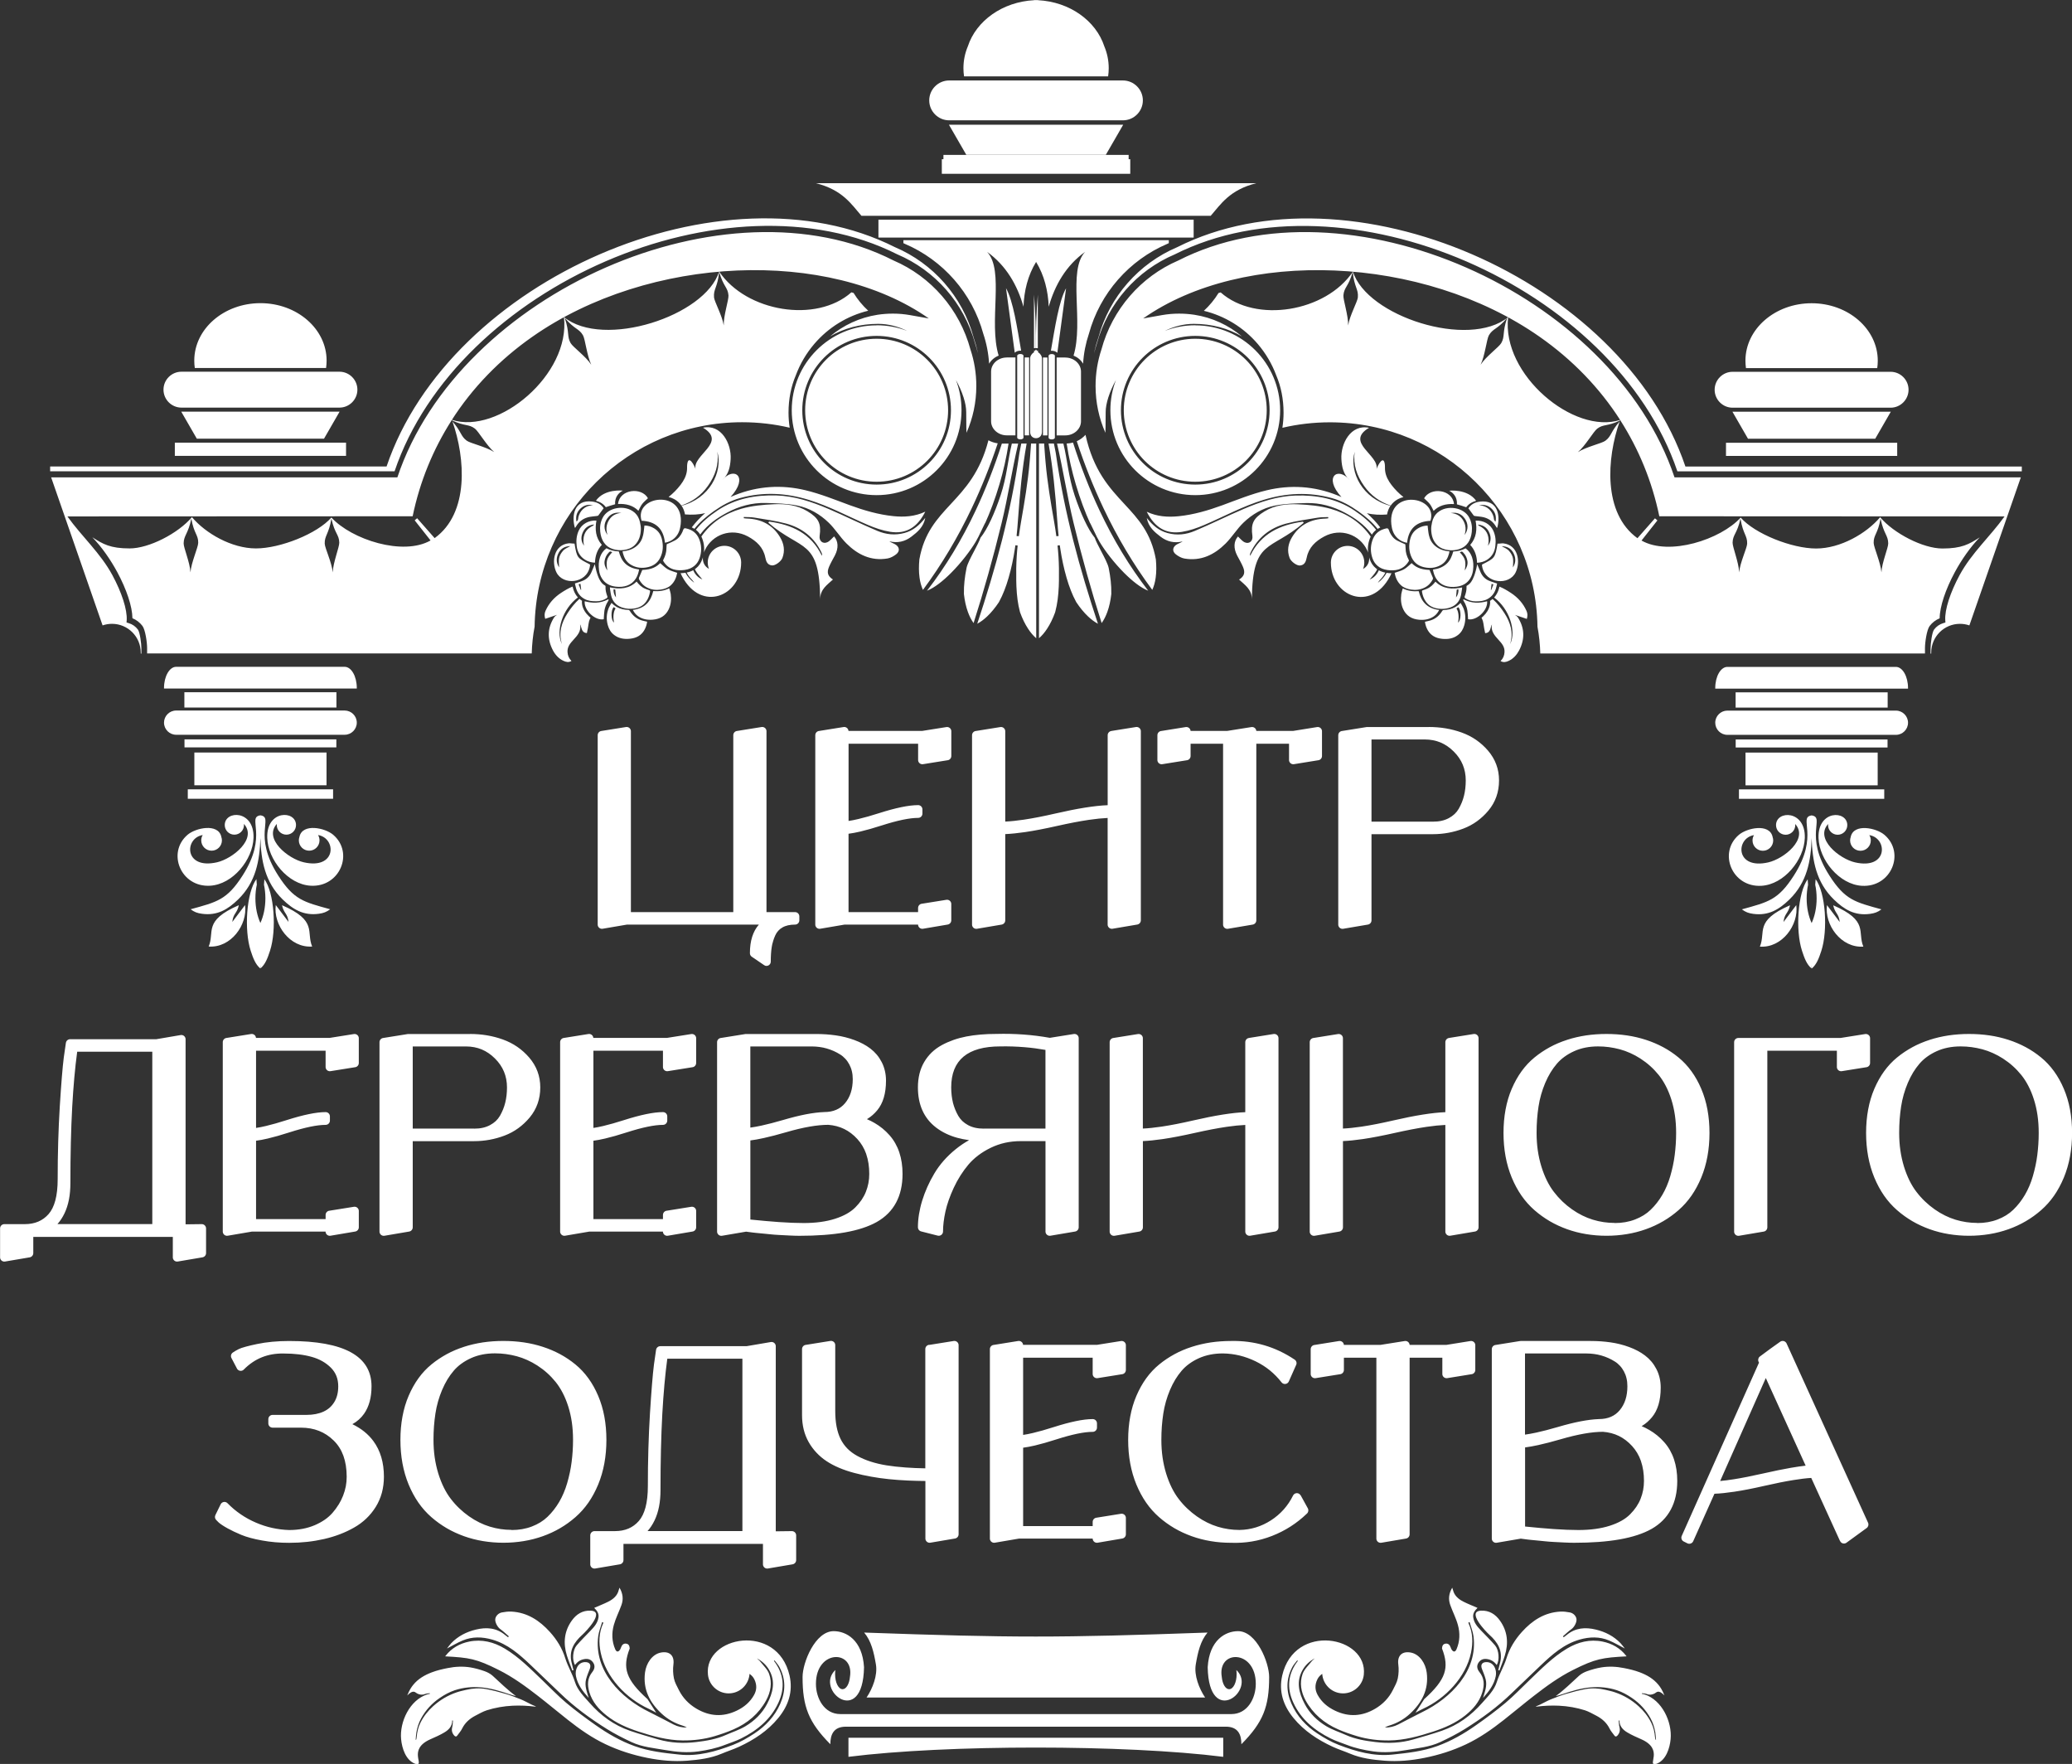 <?xml version="1.0" encoding="UTF-8"?> <svg xmlns="http://www.w3.org/2000/svg" id="_Слой_1" data-name="Слой 1" viewBox="0 0 514.82 438.2"><rect x="0" y="0" width="514.82" height="438.2" fill="#333333" stroke="none"/><defs><style> .cls-1, .cls-2 { fill: #fff; } .cls-2 { fill-rule: evenodd; } </style></defs><path class="cls-1" d="m257.37,86.84q.23.67-.3,1.01c.25,0,.5-.03.64-.29.12-.23,0-.48-.34-.72"></path><path class="cls-1" d="m257.45,86.84q-.23.67.3,1.01c-.25,0-.5-.03-.64-.29-.12-.23,0-.48.34-.72"></path><path class="cls-2" d="m253.72,87.11c-.06,0-.12,0-.18,0-.39,0-.76.09-1.04.25-.14.07-.27.16-.37.26l-2.17-16.03c1.79,3.17,2.78,9.88,3.76,15.53m.87,1.68h1.11s0,.08,0,.12v19.11s0,.08,0,.12h-1.11v-19.35Zm-1.07-.86h0c.43,0,.78.2.78.43v20.35c0,.24-.35.43-.78.43h0c-.43,0-.78-.2-.78-.43v-20.35c0-.24.35-.43.78-.43Zm-3.37.86h2.15v19.35h-2.15c-2.14,0-3.9-1.58-3.9-3.5v-12.34c0-1.93,1.75-3.5,3.9-3.5ZM36.54,162.32h95.58c.06-2.23.29-4.46.71-6.65.43-28.12,23.35-50.78,51.57-50.78,4.06,0,8.02.47,11.81,1.36-.19-1.22-.29-2.48-.29-3.75,0-3.39.64-6.51,1.81-9.26,1.06-2.86,2.62-5.49,4.58-7.79,3.55-4.15,8.24-7,13.41-8.26-1.42-1.31-2.65-2.8-3.64-4.42l-.54-.15c-8.71,7.74-26.1,4.87-32.86-5.17-3.43,11.1-28.77,19.27-38.56,11.32,1.67,14.25-16.35,29.28-27.85,25.52l.05.15c3.25,1.53,4.09.84,5.67,2.03.9.67,2.93,4.25,4.81,5.84-2.06-1.34-5.94-2.17-6.84-2.84-1.55-1.15-1.26-2.19-3.55-4.78,3.21,9.1,4.2,22.77-4.42,28.99l-4.35-4.94-.61.52,3.95,5c-6.85,3.91-19.63-.22-24.64-5.7-3.53,4.04-12.72,7.68-18.75,7.68s-12.51-3.74-15.9-7.77c-3.41,4.03-10.67,7.77-15.47,7.77s-6.65-1.07-9.28-2.77c2.36,2.44,4.52,5.55,6.21,8.68,2.27,4.21,3.73,8.52,3.75,11.43.99.4,1.85,1.07,2.49,1.91.73.97,1.16,4.15,1.16,5.44v1.37Zm15.31,72.82c1.54-3.68-1.43-6.39,7.49-10.27-.42,2.05-1.4,2.01-1.62,4.16l3.17-4.2c.66,4.88-3.49,10.69-9.04,10.31Zm25.71,0c-1.54-3.68,1.43-6.39-7.49-10.27.42,2.05,1.4,2.01,1.62,4.16l-3.17-4.2c-.66,4.88,3.49,10.69,9.04,10.31Zm-11.87-16.75l-.1,1.38c.22,1.06.35,2.2.35,3.38,0,2.31-.46,4.43-1.24,6.14-.78-1.71-1.24-3.84-1.24-6.14,0-1.19.12-2.32.35-3.38l-.1-1.38c-2.48,3.32-3.09,12.66-1.42,17.8.6,1.83,1.17,3.38,2.37,4.38l.03-.87.03.87c1.2-1,1.77-2.54,2.37-4.38,1.68-5.15,1.06-14.48-1.42-17.8Zm4.55,5.06c2.53,2.46,5.18,4.07,8.98,3.55,1.16-.16,1.89-.43,2.82-1.12-6.56-1.81-9.02-2.3-12.92-8.39-6.46-10.07-1-14.4-4.38-14.94h0s-.04,0-.04,0h-.04s0,0,0,0c-3.38.55,2.08,4.87-4.38,14.94-3.9,6.09-6.36,6.58-12.92,8.39.93.7,1.66.96,2.82,1.12,3.8.53,6.45-1.09,8.98-3.55,4.44-4.31,5.36-9.68,5.54-15.27.18,5.59,1.1,10.95,5.54,15.27Zm4.17-15.57c-.1.28-.16.57-.16.88,0,1.42,1.15,2.57,2.57,2.57s2.57-1.15,2.57-2.57c0-.48-.13-.94-.37-1.32,4.61.75,4.67,8.66-3.56,6.77-3.88-.89-10.04-5.84-6.67-9.54-.01.1-.02.19-.02.29,0,1.32,1.07,2.39,2.39,2.39s2.39-1.07,2.39-2.39c0-3.72-7.37-3.81-7.15,3.17.18,5.47,5.13,11.56,10.77,11.9,7.3.44,10.84-8.2,5.61-12.66-2.03-1.73-7.55-2.89-8.36.43l-.02.09Zm-19.43,0c.1.28.16.57.16.88,0,1.42-1.15,2.57-2.57,2.57s-2.57-1.15-2.57-2.57c0-.48.13-.94.37-1.32-4.61.75-4.67,8.66,3.56,6.77,3.88-.89,10.04-5.84,6.67-9.54.01.1.02.19.02.29,0,1.32-1.07,2.39-2.39,2.39s-2.39-1.07-2.39-2.39c0-3.72,7.37-3.81,7.15,3.17-.18,5.47-5.13,11.56-10.77,11.9-7.3.44-10.84-8.2-5.61-12.66,2.03-1.73,7.55-2.89,8.36.43l.02.09Zm-11.22-42.23h41.88c1.66,0,3.01,2.37,3.01,5.26,0,.05,0,.1,0,.14h-47.9s0-.09,0-.14c0-2.89,1.36-5.26,3.01-5.26Zm39.83,6.32h-37.78v3.79h37.78v-3.79Zm2.05,4.54h-41.88c-1.66,0-3.01,1.36-3.01,3.01h0c0,1.66,1.36,3.01,3.01,3.01h41.88c1.66,0,3.01-1.36,3.01-3.01h0c0-1.66-1.36-3.01-3.01-3.01Zm-2.07,7.17h-37.73v1.99h37.73v-1.99Zm-2.44,3.26h-32.84v8.14h32.84v-8.14Zm1.63,9.14h-36.1v2.35h36.1v-2.35Zm-1.75-104.66h-32.61c-.09-.6-.13-1.22-.13-1.84,0-7.88,7.36-14.27,16.44-14.27s16.44,6.39,16.44,14.27c0,.62-.05,1.24-.13,1.84Zm-37.57,21.82h42.54v-3.27h-42.54v3.27Zm1.64-11.98h39.26c2.46,0,4.46-2.01,4.46-4.46s-2.01-4.46-4.46-4.46h-39.26c-2.46,0-4.46,2.01-4.46,4.46s2.01,4.46,4.46,4.46Zm3.82,7.71h31.61l3.87-6.71h-39.35l3.87,6.71Zm103.03,40.8c.82.83,1.72,1.34,2.8,1.58.44.1.9.14,1.35.17.22.01.31.08.41.24.68,1.1,1.6,1.96,2.99,2.37.41.12.85.2,1.31.31-.1.76-.33,1.47-.72,2.13-.74,1.25-1.9,1.93-3.5,2.1-1.47.16-2.82-.05-3.96-.92-.85-.64-1.32-1.5-1.59-2.44-.41-1.44-.34-2.88.23-4.28.17-.41.43-.8.69-1.26Zm.57,1.05c-.8.71-.7,3.4.07,3.81-.28-1.14-.18-2.73.38-3.48-.15-.11-.3-.22-.44-.33Zm-12.9,9.1c-.85-2.79-.07-5.29,1.42-7.6.8-1.25,1.8-2.51,2.95-3.55.19.17.4.32.63.47h0c-.04.35-.02.7.05,1.04.2,1.03.84,2.04,1.67,2.81.13.12.27.24.41.35-.07.12-.12.25-.18.37-.31.67-.33,1.48-.48,2.22-.08.41-.16.81-.25,1.24-1.44-.11-1.23-1.4-1.69-2.18.34,1.66-.64,2.75-1.62,3.82-.81.88-1.58,1.75-1.5,3.07.05.85.34,1.58.98,2.21-.69.43-1.36.27-2.02-.04-1.17-.55-2-1.49-2.58-2.58-1.43-2.72-1.42-5.46.24-8.12.2-.32.5-.56.78-.72-.97.33-1.93.66-2.94,1-.21-.69-.22-1.32.06-1.96.84-1.9,2.16-3.36,3.89-4.5.92-.6,1.85-1.16,2.85-1.56.05.22.11.44.18.67.19.62.48,1.19.87,1.71.09.11.18.22.27.32-3.8,2.83-5.54,8.28-4.01,11.5Zm11.08-23.72c.93.49,1.95.74,3.07.79.31,1.1.72,2.18,1.63,3.03.91.85,2.08,1.28,3.41,1.46-.13.79-.36,1.53-.79,2.22-1.07,1.73-2.97,2.29-5.05,2.03-1.52-.19-2.64-.85-3.38-2.01-.41-.64-.64-1.34-.73-2.09-.14-1.1-.11-2.19.26-3.25.29-.84.78-1.58,1.58-2.18Zm1.44.98c-.57-.27-.54-.25-.91.13-.57.6-.87,1.3-.99,2.06-.12.82.15,1.58.68,2.35-.38-2.3-.19-2.99,1.22-4.55Zm-9.3-6.1c-.83-2.94-.18-7.05,4.33-6.48,1.3.16,2.23.72,2.83,1.66-.44.61-.86,1.2-1.31,1.78-.07.09-.25.12-.39.14-.73.11-1.49.13-2.19.32-1.35.37-2.32,1.18-2.96,2.29-.06.1-.13.2-.2.3h-.11Zm4.53-5.58c-1.49-.32-2.55.18-3.37,1.09-.78.87-.95,1.89-.74,2.99.17-.15.31-.32.37-.5.07-.21.04-.44.1-.65.35-1.28,1.33-2.82,3.65-2.93Zm.84,3.83c-.38,2.16-.23,4.2,1.34,6.02-1.19,1.27-1.64,2.78-1.7,4.44-.93-.06-1.75-.28-2.47-.74-1.3-.83-1.9-2-2.07-3.39-.17-1.32-.06-2.6.5-3.84.75-1.65,2.51-2.62,4.41-2.5Zm-3.06,6.23c-.06-.3-.15-.6-.16-.9-.1-1.75.51-3.2,2.37-4.07.12-.06.19-.2.28-.3-1.62.16-2.49,1.05-2.94,2.28-.37,1.03-.28,2.05.45,2.99Zm-2.38-.52c.6,3.59.68,3.57,3.78,5.15.13.07.08.26.02.6-.83,4.25-6.71,4.68-8.31,1.37-1.23-2.54-.67-6.8,3.09-7.2.3-.03,1.1.11,1.44.07Zm-3.83,5.91c-.02-.72-.12-1.44-.03-2.13.09-.7.45-1.35.95-1.94.49-.58,1.22-.85,1.88-1.22-1.31.02-2.27.55-2.84,1.54-.71,1.24-.76,2.5.04,3.75Zm18.64-13.71c.79.67,1.24,1.51,1.44,2.44.14.63.26,1.28.23,1.92-.06,1.41-.42,2.77-1.55,3.85-.71.68-1.65,1.05-2.69,1.18-.94.12-1.87.05-2.77-.25-.92-.3-1.62-.83-2.13-1.55-.59-.83-.84-1.76-.95-2.73-.13-1.21.04-2.37.6-3.47,1.34-2.65,5.55-3.29,7.82-1.38Zm-6.61,5.65c-.44-1.29-.33-2.45.28-3.55.64-1.15,1.67-1.81,3.16-1.92-.45-.04-.9-.1-1.32-.03-.98.15-1.66.68-2.18,1.4-.89,1.23-.96,2.8.06,4.1Zm14.27,1.94c-.4-3.71-2.48-5.3-5.81-5.47-1.94-6.19,10.67-8.04,9.72.88-.14,1.29-.51,2.52-1.58,3.48-.63.57-1.4.94-2.33,1.11Zm.46.36c.72-.33,1.42-.6,2.06-.96.92-.51,1.46-1.31,1.86-2.18,0-.02,0-.05.01-.07.31-.85.38-.88,1.36-.58,1.6.49,2.45,1.56,2.9,2.92.48,1.44.44,2.9-.04,4.32-.5,1.47-1.68,2.66-3.7,2.94-.94.13-1.85.13-2.75-.13-1.22-.36-2.03-1.13-2.6-2.11-.04-.07-.02-.2.03-.28.49-.92.78-1.87.78-2.89,0-.35.05-.69.07-.98Zm8.28-2.38c.06-.09.13-.17.19-.26,1.72-2.26,4.01-3.87,6.5-5.2,3-1.6,6.2-2.49,9.6-2.4,2.64.08,5.33.12,7.9.65,2.93.6,5.58,2.14,7.74,4.23,1.62,1.56,2.81,3.56,4.41,5.16,2.8,2.8,6.14,4.44,10.24,3.74.74-.13,1.5-.55,2.11-1.02,1.07-.82.84-1.98-.41-2.59-.41-.2-.85-.36-1.26-.65,2.04.52,3.9.05,5.48-1.16,1.49-1.14,3-2.36,3.44-4.66-1.49,1.85-3,3.15-5.13,3.74-2.37.66-4.65.39-6.8-.52-4.09-1.72-8.07-3.71-12.15-5.46-4.12-1.76-8.43-3.2-12.91-3.33-5.16-.15-10.16.74-14.65,3.74-2.06,1.38-3.89,2.92-5.35,4.78.18.14.34.29.49.45.22.23.41.49.58.76Zm.91,4.53c.08-.23.17-.47.29-.71,1.83-3.84,6.55-5.59,10.66-3.37,2.15,1.16,3.82,2.71,4.33,5.21.2.99.5,1.86,1.64,1.99.82.1,2.27-.97,2.61-1.86.69-1.81.38-3.54-.58-5.15-1.86-3.11-4.71-4.52-8.26-4.64-.25,0-.51-.05-.76-.08,0-.1,0-.2.01-.3.85.04,1.72,0,2.56.14,2.67.45,5.37.8,7.98,1.5,3.94,1.07,6.96,3.43,8.76,7.19.07.14.1.3.14.45.02.07.01.16-.05.33-2.68-5.55-7.46-7.7-13.1-8.47-.07.09-.13.19-.2.28,8.33,7.18,12.71,3.88,12.89,19.04-.04-2.48,1.73-3.59,3.17-4.93-1.27-.82-1.58-1.7-.98-3.13.41-.98.96-1.9,1.46-2.85.95-1.83.85-3.53-.2-4.73-.56.5-1.03,1.16-1.68,1.45-1.12.51-2.08-.34-1.91-1.56.43-3.12-.24-4.42-3.01-6.12-2.58-1.58-5.46-1.88-8.32-1.76-2.72.11-5.51.38-8.12,1.12-4.08,1.17-7.53,3.42-9.94,6.9.13.26.24.53.33.82.26.78.38,1.57.37,2.37,0,.29-.02.58-.06.86Zm-5.77,5.05c.11.25.23.5.36.76,4.82,9.09,14.69,4.92,14.69-3.41,0-2.29-1.86-4.15-4.15-4.15s-4.15,1.86-4.15,4.15c0,.56.11,1.09.31,1.58-1.04-.56-1.61-1.59-1.52-2.88-.04.15-.09.3-.14.45-.3.9-.83,1.71-1.6,2.32-.08.06-.17.13-.25.19.05.12.11.23.18.35.43.8,1.12,1.47,1.69,2.2-1.1-.46-1.85-1.28-2.28-2.3-.47.26-1.01.46-1.62.58.3.61.71,1.19,1.24,1.71.25.24.44.53.62.83-.98-.76-1.7-1.59-2.17-2.48h-.07c-.38.06-.76.1-1.14.1Zm-14.39-5.44c1.37-.11,2.53-.52,3.48-1.31.89-.74,1.39-1.69,1.61-2.73.17-.78.22-1.58.32-2.36.83,0,1.64.24,2.36.67,1.11.65,1.71,1.62,1.98,2.73.37,1.56.32,3.12-.42,4.61-.68,1.39-1.89,2.19-3.59,2.43-1.38.2-2.65-.04-3.79-.76-1.06-.66-1.56-1.64-1.86-2.71-.05-.18-.07-.36-.11-.57Zm-11.87,7.99c.78-.27,1.49-.45,2.14-.75,1.1-.5,1.73-1.37,2.11-2.38.12-.3.79-1.8.69-1.71.95,5,2.27,5.09,2.64,5.42.05.05.03.15.03.24-.04.84.17,1.64.47,2.43.02.05.01.13,0,.21-.02.07-.06.13-.1.16-.79.53-1.67.8-2.68.81-1.02,0-2.01-.09-2.9-.57-1.12-.61-1.75-1.52-2.09-2.61-.13-.43-.21-.87-.3-1.25Zm1.45,1.6s.08-.02.12-.03c-.06-.49-.13-.97-.19-1.48-.13.04-.24.07-.45.13.18.47.35.93.53,1.38Zm25.03-20.97c2.69-.92,4.9-2.5,6.58-4.87,1.82-2.56,2.77-5.32,2.34-8.49,1.42,5.14-2.04,11.69-8.89,13.42.4.6.7,1.32.85,2.16,1.7.13,3.38.08,5.01-.33-1.22,1.06-2.33,2.24-3.33,3.55.23.11.45.22.65.36,1.31-1.65,2.94-3.04,4.74-4.32,2.07-1.47,4.21-2.67,6.66-3.34,5.69-1.55,11.28-1.28,16.93.44,5.16,1.57,9.85,4.14,14.75,6.24,1.78.76,3.67,1.42,5.57,1.72,3.93.62,6.75-1.08,8.72-5-2.59,1.22-5.25,1.38-7.92,1.11-3.73-.38-7.31-1.43-10.84-2.72-3.64-1.34-7.27-2.82-11.03-3.72-5.91-1.42-11.82-1.05-17.52,1.23-.36.14-.72.3-1.07.45,4.62-5.03.84-7.71-2.07-4.19,1.6-1.42,1.98-3.3,2.09-5.23.22-3.83-2.32-8.74-6.87-7.79,6.11,3.64-2.64,6.79-1.85,10.27-.32-.96-1.75-3.62-2.07-1.2-.07.55,0,1.11-.08,1.66-.17,1.32-.8,2.45-1.58,3.47-.88,1.15-1.88,2.14-2.97,3.01.49.12.97.3,1.41.54.69.38,1.29.9,1.76,1.58Zm-15.76-.37c.37-3.7,5.86-4.27,7.43-1.43-.49.48-1.03.91-1.43,1.43-.39.51-.63,1.12-.94,1.69-1.3-1.32-3.04-1.8-5.06-1.69Zm-3.03.8c-.58-.8-1.41-1.32-2.47-1.61,2.15-3.05,6.7-2.51,6.7-2.51-1.09.54-2.03,1.65-1.93,3.39-.45.12-1.84.54-2.3.72Zm1,19.91c2.51.54,4.8.37,6.64-1.44.56.73,1.2,1.38,2.11,1.77.29.13.59.24.9.33.26.08.39.13.33.44-.16.91-.45,1.76-1.03,2.53-.73.97-1.77,1.48-3.07,1.65-.88.12-1.73.04-2.55-.18-1.46-.4-2.43-1.3-2.87-2.57-.23-.66-.29-1.37-.41-2.06-.03-.15-.03-.29-.04-.48Zm1.52,2.48c-.06-.67-.12-1.3-.18-1.93-.12-.02-.26-.05-.4-.08-.11.61.13,1.46.57,2.01Zm4.19,3.12c3.12-.39,4.48-2.21,5.07-4.67,1.4.1,2.7-.06,3.97-.69.13.49.3.94.37,1.41.18,1.33.08,2.65-.55,3.9-.75,1.49-2.04,2.32-3.91,2.48-1.35.11-2.57-.12-3.65-.86-.59-.41-.98-.94-1.29-1.55Zm84.65-67.74c-2.75-10.11-10.04-18.34-19.55-22.38-42.7-21.48-110.56,7.99-126.29,54.49H12.46v1.19h85.58c15.57-45.99,82.67-75.14,124.9-53.89,9.4,3.99,16.61,12.14,19.33,22.13.27.81.51,1.63.7,2.46-.25-1.38-.62-2.59-1.09-4.01Zm16.02-29.2h38.67v4.45h-78.32v-4.45h39.65Zm42.91-.96c2.51-2.88,4.69-6.43,11.31-8.1h-109.4c6.62,1.67,8.8,5.22,11.31,8.1h86.79Zm-42.91-23.72h21.1c2.73,0,4.95-2.23,4.95-4.95s-2.23-4.95-4.95-4.95h-43.18c-2.73,0-4.95,2.23-4.95,4.95s2.23,4.95,4.95,4.95h22.08Zm-.97-29.87c.16,0,.33,0,.49,0,.16,0,.32,0,.49,0v.03c7.86.4,14.38,5.11,16.46,11.45.71,1.69,1.1,3.52,1.1,5.43,0,.69-.05,1.37-.15,2.04h-35.8c-.1-.67-.15-1.35-.15-2.04,0-1.91.39-3.74,1.1-5.43,2.08-6.34,8.61-11.05,16.46-11.45v-.03Zm23.07,38.46h0s-22.1,0-22.1,0h-23.07s-.43,0-.43,0v1.07h-.4v3.63h46.82v-3.63h-.4v-1.07h-.43Zm-22.1-.04h16.86l4.3-7.45h-43.29l4.3,7.45h17.83Zm3.21,48.69c.06,0,.12,0,.18,0,.39,0,.76.09,1.04.25.14.07.27.16.37.26l2.17-16.03c-1.79,3.17-2.78,9.88-3.77,15.53Zm-.87,1.68h-1.11s0,.08,0,.12v19.11s0,.08,0,.12h1.11v-19.35Zm1.07-.86h0c-.43,0-.78.2-.78.43v20.35c0,.24.35.43.78.43h0c.43,0,.78-.2.78-.43v-20.35c0-.24-.35-.43-.78-.43Zm-2.43,19.34v-18.2c0-.64-.38-1.22-.98-1.61v-.41c-.17.04-.33.09-.49.16-.15-.06-.32-.12-.49-.16v.41c-.6.39-.98.97-.98,1.61v18.2c0,2.11,2.94,2.08,2.94,0Zm5.8-18.48h-2.15v19.35h2.15c2.14,0,3.9-1.58,3.9-3.5v-12.34c0-1.93-1.75-3.5-3.9-3.5Zm-7.27-23.77c2.07,3.39,2.99,7.22,3.15,11.15,1.53-5.37,4.32-10.25,9.04-13.62-4.36,4.64-.31,17.4-2.87,25.77.51.21.98.49,1.38.83.4.34.74.74.99,1.18.15-2.58.65-5.07,1.44-7.42,2.75-10.11,10.04-18.34,19.55-22.38.1-.05.21-.1.31-.15v-.74h-65.95v.74c.1.05.21.1.31.15,9.5,4.04,16.79,12.27,19.55,22.38.79,2.35,1.28,4.84,1.44,7.42.25-.44.59-.84.99-1.18.4-.34.86-.62,1.38-.83-2.56-8.38,1.49-21.14-2.87-25.77,4.71,3.37,7.51,8.24,9.04,13.62.15-3.93,1.07-7.76,3.15-11.15Zm220.87,97.3h-95.58c-.06-2.23-.29-4.46-.7-6.65-.43-28.12-23.35-50.78-51.57-50.78-4.06,0-8.02.47-11.81,1.36.19-1.22.29-2.48.29-3.75,0-3.39-.64-6.51-1.81-9.26-1.06-2.86-2.62-5.49-4.58-7.79-3.55-4.15-8.24-7-13.41-8.26,1.42-1.31,2.65-2.8,3.64-4.42l.54-.15c8.71,7.74,26.1,4.87,32.86-5.17,3.43,11.1,28.77,19.27,38.56,11.32-1.67,14.25,16.35,29.28,27.85,25.52l-.05.15c-3.25,1.53-4.09.84-5.67,2.03-.9.67-2.93,4.25-4.81,5.84,2.06-1.34,5.94-2.17,6.84-2.84,1.55-1.15,1.26-2.19,3.55-4.78-3.21,9.1-4.2,22.77,4.42,28.99l4.35-4.94.61.52-3.95,5c6.85,3.91,19.63-.22,24.64-5.7,3.53,4.04,12.72,7.68,18.75,7.68s12.51-3.74,15.9-7.77c3.41,4.03,10.67,7.77,15.47,7.77s6.65-1.07,9.28-2.77c-2.36,2.44-4.52,5.55-6.21,8.68-2.27,4.21-3.73,8.52-3.75,11.43-.99.4-1.85,1.07-2.49,1.91-.73.97-1.16,4.15-1.16,5.44v1.37Zm-15.31,72.82c-1.54-3.68,1.43-6.39-7.49-10.27.42,2.05,1.4,2.01,1.62,4.16l-3.17-4.2c-.66,4.88,3.49,10.69,9.04,10.31Zm-25.71,0c1.54-3.68-1.43-6.39,7.49-10.27-.42,2.05-1.4,2.01-1.62,4.16l3.17-4.2c.66,4.88-3.49,10.69-9.04,10.31Zm11.87-16.75l.1,1.38c-.22,1.06-.35,2.2-.35,3.38,0,2.31.46,4.43,1.24,6.14.78-1.71,1.24-3.84,1.24-6.14,0-1.19-.12-2.32-.35-3.38l.1-1.38c2.48,3.32,3.09,12.66,1.42,17.8-.6,1.83-1.17,3.38-2.37,4.38l-.03-.87-.03.87c-1.2-1-1.77-2.54-2.37-4.38-1.68-5.15-1.06-14.48,1.42-17.8Zm-4.55,5.06c-2.53,2.46-5.18,4.07-8.98,3.55-1.16-.16-1.89-.43-2.82-1.12,6.56-1.81,9.02-2.3,12.92-8.39,6.46-10.07,1-14.4,4.38-14.94h0s.04,0,.04,0h.04s0,0,0,0c3.38.55-2.08,4.87,4.38,14.94,3.9,6.09,6.36,6.58,12.92,8.39-.93.7-1.66.96-2.82,1.12-3.8.53-6.45-1.09-8.98-3.55-4.44-4.31-5.36-9.68-5.54-15.27-.18,5.59-1.1,10.95-5.54,15.27Zm-4.17-15.57c.1.28.16.57.16.88,0,1.42-1.15,2.57-2.57,2.57s-2.57-1.15-2.57-2.57c0-.48.13-.94.37-1.32-4.61.75-4.67,8.66,3.56,6.77,3.88-.89,10.04-5.84,6.67-9.54.01.1.02.19.02.29,0,1.32-1.07,2.39-2.39,2.39s-2.39-1.07-2.39-2.39c0-3.72,7.37-3.81,7.15,3.17-.18,5.47-5.13,11.56-10.77,11.9-7.3.44-10.84-8.2-5.61-12.66,2.03-1.73,7.55-2.89,8.36.43l.02.09Zm19.43,0c-.1.28-.16.57-.16.88,0,1.42,1.15,2.57,2.57,2.57s2.57-1.15,2.57-2.57c0-.48-.13-.94-.37-1.32,4.61.75,4.67,8.66-3.56,6.77-3.88-.89-10.04-5.84-6.67-9.54-.01.1-.02.19-.02.29,0,1.32,1.07,2.39,2.39,2.39s2.39-1.07,2.39-2.39c0-3.72-7.37-3.81-7.15,3.17.18,5.47,5.13,11.56,10.77,11.9,7.3.44,10.84-8.2,5.61-12.66-2.03-1.73-7.55-2.89-8.36.43l-.02.09Zm11.22-42.23h-41.88c-1.66,0-3.01,2.37-3.01,5.26,0,.05,0,.1,0,.14h47.9s0-.09,0-.14c0-2.89-1.36-5.26-3.01-5.26Zm-39.83,6.32h37.78v3.79h-37.78v-3.79Zm-2.05,4.54h41.88c1.66,0,3.01,1.36,3.01,3.01h0c0,1.66-1.36,3.01-3.01,3.01h-41.88c-1.66,0-3.01-1.36-3.01-3.01h0c0-1.66,1.36-3.01,3.01-3.01Zm2.07,7.17h37.73v1.99h-37.73v-1.99Zm2.44,3.26h32.84v8.14h-32.84v-8.14Zm-1.63,9.14h36.1v2.35h-36.1v-2.35Zm1.75-104.66h32.61c.09-.6.13-1.22.13-1.84,0-7.88-7.36-14.27-16.44-14.27s-16.44,6.39-16.44,14.27c0,.62.05,1.24.13,1.84Zm37.57,21.82h-42.54v-3.27h42.54v3.27Zm-1.64-11.98h-39.26c-2.46,0-4.46-2.01-4.46-4.46s2.01-4.46,4.46-4.46h39.26c2.46,0,4.46,2.01,4.46,4.46s-2.01,4.46-4.46,4.46Zm-3.82,7.71h-31.61l-3.87-6.71h39.35l-3.87,6.71Zm-103.03,40.8c-.82.83-1.72,1.34-2.8,1.58-.44.1-.9.14-1.35.17-.22.01-.31.08-.41.24-.68,1.1-1.61,1.96-2.99,2.37-.41.12-.85.2-1.3.31.1.76.33,1.47.72,2.13.74,1.25,1.9,1.93,3.5,2.1,1.47.16,2.82-.05,3.96-.92.85-.64,1.32-1.5,1.59-2.44.41-1.44.34-2.88-.22-4.28-.17-.41-.43-.8-.69-1.26Zm-.57,1.05c.8.71.7,3.4-.07,3.81.28-1.14.18-2.73-.38-3.48.15-.11.3-.22.44-.33Zm12.9,9.1c.85-2.79.07-5.29-1.42-7.6-.8-1.25-1.8-2.51-2.95-3.55-.19.17-.4.32-.63.47h0c.04.35.02.7-.05,1.04-.2,1.03-.84,2.04-1.67,2.81-.13.12-.27.24-.41.35.07.12.12.25.18.37.31.67.33,1.48.48,2.22.08.41.16.81.25,1.24,1.44-.11,1.23-1.4,1.69-2.18-.34,1.66.64,2.75,1.62,3.82.81.88,1.58,1.75,1.5,3.07-.05.85-.34,1.58-.98,2.21.69.43,1.36.27,2.02-.04,1.17-.55,2-1.49,2.58-2.58,1.43-2.72,1.42-5.46-.24-8.12-.2-.32-.5-.56-.78-.72.97.33,1.93.66,2.94,1,.21-.69.22-1.32-.06-1.96-.84-1.9-2.16-3.36-3.89-4.5-.92-.6-1.85-1.16-2.85-1.56-.05.22-.11.44-.18.67-.19.62-.48,1.19-.87,1.71-.09.11-.18.22-.27.32,3.8,2.83,5.54,8.28,4.01,11.5Zm-11.08-23.72c-.93.49-1.95.74-3.07.79-.31,1.1-.72,2.18-1.63,3.03-.91.85-2.08,1.28-3.41,1.46.13.79.36,1.53.79,2.22,1.07,1.73,2.97,2.29,5.06,2.03,1.52-.19,2.64-.85,3.38-2.01.41-.64.63-1.34.73-2.09.14-1.1.11-2.19-.26-3.25-.29-.84-.78-1.58-1.58-2.18Zm-1.44.98c.57-.27.54-.25.91.13.57.6.87,1.3.99,2.06.12.82-.15,1.58-.68,2.35.38-2.3.19-2.99-1.22-4.55Zm9.3-6.1c.83-2.94.18-7.05-4.33-6.48-1.3.16-2.23.72-2.83,1.66.44.61.86,1.2,1.31,1.78.07.09.25.12.39.14.73.11,1.49.13,2.19.32,1.35.37,2.32,1.18,2.96,2.29.06.1.13.2.2.3h.11Zm-4.53-5.58c1.49-.32,2.55.18,3.37,1.09.78.87.95,1.89.74,2.99-.17-.15-.31-.32-.37-.5-.07-.21-.04-.44-.1-.65-.35-1.28-1.33-2.82-3.65-2.93Zm-.84,3.83c.38,2.16.23,4.2-1.34,6.02,1.19,1.27,1.64,2.78,1.7,4.44.93-.06,1.75-.28,2.47-.74,1.3-.83,1.9-2,2.07-3.39.17-1.32.06-2.6-.5-3.84-.75-1.65-2.51-2.62-4.41-2.5Zm3.06,6.23c.06-.3.15-.6.16-.9.1-1.75-.51-3.2-2.37-4.07-.12-.06-.19-.2-.28-.3,1.62.16,2.49,1.05,2.94,2.28.37,1.03.28,2.05-.45,2.99Zm2.38-.52c-.6,3.59-.68,3.57-3.78,5.15-.13.07-.08.26-.02.6.83,4.25,6.71,4.68,8.31,1.37,1.23-2.54.67-6.8-3.09-7.2-.3-.03-1.1.11-1.44.07Zm3.83,5.91c.02-.72.12-1.44.03-2.13-.09-.7-.45-1.35-.95-1.94-.49-.58-1.22-.85-1.88-1.22,1.31.02,2.27.55,2.84,1.54.71,1.24.76,2.5-.04,3.75Zm-18.64-13.71c-.79.67-1.24,1.51-1.44,2.44-.14.63-.26,1.28-.23,1.92.06,1.41.42,2.77,1.55,3.85.71.68,1.65,1.05,2.69,1.18.94.12,1.87.05,2.77-.25.92-.3,1.62-.83,2.13-1.55.59-.83.84-1.76.95-2.73.13-1.21-.04-2.37-.6-3.47-1.34-2.65-5.55-3.29-7.82-1.38Zm6.61,5.65c.44-1.29.33-2.45-.28-3.55-.64-1.15-1.67-1.81-3.16-1.92.45-.04.9-.1,1.32-.03.98.15,1.66.68,2.18,1.4.89,1.23.96,2.8-.06,4.1Zm-14.27,1.94c.4-3.71,2.48-5.3,5.81-5.47,1.94-6.19-10.67-8.04-9.72.88.14,1.29.51,2.52,1.58,3.48.63.57,1.4.94,2.33,1.11Zm-.46.36c-.72-.33-1.42-.6-2.06-.96-.92-.51-1.46-1.31-1.86-2.18,0-.02,0-.05-.01-.07-.31-.85-.38-.88-1.36-.58-1.6.49-2.45,1.56-2.9,2.92-.48,1.44-.44,2.9.04,4.32.5,1.47,1.68,2.66,3.7,2.94.94.13,1.85.13,2.75-.13,1.22-.36,2.03-1.13,2.6-2.11.04-.07.02-.2-.03-.28-.49-.92-.78-1.87-.78-2.89,0-.35-.05-.69-.07-.98Zm-8.28-2.38c-.06-.09-.13-.17-.19-.26-1.72-2.26-4.01-3.87-6.5-5.2-3-1.6-6.2-2.49-9.6-2.4-2.64.08-5.33.12-7.9.65-2.93.6-5.58,2.14-7.74,4.23-1.62,1.56-2.81,3.56-4.41,5.16-2.8,2.8-6.14,4.44-10.24,3.74-.74-.13-1.5-.55-2.11-1.02-1.07-.82-.84-1.98.41-2.59.41-.2.85-.36,1.26-.65-2.04.52-3.9.05-5.48-1.16-1.49-1.14-3-2.36-3.44-4.66,1.49,1.85,3,3.15,5.13,3.74,2.37.66,4.65.39,6.8-.52,4.09-1.72,8.07-3.71,12.15-5.46,4.12-1.76,8.43-3.2,12.91-3.33,5.16-.15,10.16.74,14.65,3.74,2.06,1.38,3.89,2.92,5.35,4.78-.18.14-.34.29-.49.45-.22.23-.41.49-.58.76Zm-.91,4.53c-.08-.23-.17-.47-.29-.71-1.83-3.84-6.55-5.59-10.66-3.37-2.15,1.16-3.82,2.71-4.33,5.21-.2.99-.5,1.86-1.64,1.99-.82.1-2.27-.97-2.61-1.86-.69-1.81-.38-3.54.58-5.15,1.86-3.11,4.71-4.52,8.26-4.64.25,0,.51-.05.76-.08,0-.1,0-.2-.01-.3-.85.04-1.72,0-2.56.14-2.67.45-5.37.8-7.98,1.5-3.94,1.07-6.96,3.43-8.76,7.19-.07.14-.1.3-.14.45-.02.07-.01.16.05.33,2.68-5.55,7.46-7.7,13.1-8.47.07.09.13.19.2.28-8.33,7.18-12.71,3.88-12.89,19.04.04-2.48-1.73-3.59-3.17-4.93,1.27-.82,1.58-1.7.98-3.13-.41-.98-.96-1.9-1.46-2.85-.95-1.83-.85-3.53.2-4.73.56.5,1.03,1.16,1.68,1.45,1.12.51,2.08-.34,1.91-1.56-.43-3.12.24-4.42,3.01-6.12,2.58-1.58,5.46-1.88,8.32-1.76,2.72.11,5.51.38,8.12,1.12,4.08,1.17,7.53,3.42,9.94,6.9-.13.26-.24.53-.33.82-.26.78-.38,1.57-.37,2.37,0,.29.02.58.06.86Zm5.77,5.05c-.11.25-.23.5-.36.76-4.82,9.09-14.69,4.92-14.69-3.41,0-2.29,1.86-4.15,4.15-4.15s4.15,1.86,4.15,4.15c0,.56-.11,1.09-.31,1.58,1.04-.56,1.61-1.59,1.52-2.88.04.15.09.3.14.45.3.9.83,1.71,1.6,2.32.08.06.17.13.25.19-.05.12-.11.23-.18.35-.43.8-1.12,1.47-1.69,2.2,1.1-.46,1.85-1.28,2.28-2.3.47.26,1.01.46,1.62.58-.3.61-.71,1.19-1.24,1.71-.25.24-.44.53-.62.83.98-.76,1.7-1.59,2.17-2.48h.07c.38.06.76.1,1.14.1Zm14.39-5.44c-1.37-.11-2.53-.52-3.48-1.31-.89-.74-1.39-1.69-1.61-2.73-.17-.78-.22-1.58-.32-2.36-.83,0-1.64.24-2.36.67-1.11.65-1.71,1.62-1.98,2.73-.37,1.56-.32,3.12.42,4.61.68,1.39,1.89,2.19,3.59,2.43,1.38.2,2.65-.04,3.79-.76,1.06-.66,1.56-1.64,1.86-2.71.05-.18.07-.36.11-.57Zm11.87,7.99c-.77-.27-1.49-.45-2.14-.75-1.1-.5-1.73-1.37-2.11-2.38-.12-.3-.79-1.8-.69-1.71-.95,5-2.27,5.09-2.64,5.42-.05.05-.03.15-.03.24.04.84-.17,1.64-.47,2.43-.02.05-.02.13,0,.21.02.07.06.13.1.16.79.53,1.67.8,2.68.81,1.02,0,2.01-.09,2.9-.57,1.12-.61,1.75-1.52,2.09-2.61.13-.43.21-.87.3-1.25Zm-1.45,1.6s-.08-.02-.12-.03c.06-.49.13-.97.19-1.48.13.04.24.07.45.13-.18.47-.35.93-.53,1.38Zm-25.03-20.97c-2.69-.92-4.9-2.5-6.58-4.87-1.82-2.56-2.77-5.32-2.34-8.49-1.42,5.14,2.04,11.69,8.89,13.42-.4.6-.7,1.32-.85,2.16-1.7.13-3.38.08-5.01-.33,1.22,1.06,2.33,2.24,3.33,3.55-.23.11-.45.22-.65.36-1.31-1.65-2.94-3.04-4.74-4.32-2.07-1.47-4.21-2.67-6.66-3.34-5.69-1.55-11.28-1.28-16.93.44-5.16,1.57-9.85,4.14-14.75,6.24-1.78.76-3.67,1.42-5.57,1.72-3.93.62-6.75-1.08-8.72-5,2.59,1.22,5.25,1.38,7.92,1.11,3.73-.38,7.31-1.43,10.84-2.72,3.64-1.34,7.27-2.82,11.03-3.72,5.91-1.42,11.82-1.05,17.52,1.23.36.14.72.3,1.07.45-4.62-5.03-.84-7.71,2.07-4.19-1.6-1.42-1.98-3.3-2.09-5.23-.22-3.83,2.32-8.74,6.87-7.79-6.11,3.64,2.64,6.79,1.85,10.27.32-.96,1.75-3.62,2.07-1.2.07.55,0,1.11.08,1.66.17,1.32.8,2.45,1.58,3.47.88,1.15,1.88,2.14,2.97,3.01-.49.12-.97.3-1.41.54-.69.38-1.29.9-1.76,1.58Zm15.76-.37c-.37-3.7-5.86-4.27-7.43-1.43.49.48,1.03.91,1.43,1.43.39.51.63,1.12.94,1.69,1.3-1.32,3.04-1.8,5.06-1.69Zm3.03.8c.58-.8,1.41-1.32,2.47-1.61-2.15-3.05-6.7-2.51-6.7-2.51,1.09.54,2.03,1.65,1.93,3.39.45.12,1.84.54,2.3.72Zm-1,19.91c-2.51.54-4.8.37-6.64-1.44-.56.73-1.2,1.38-2.11,1.77-.29.13-.59.24-.9.33-.26.08-.39.13-.33.44.16.91.45,1.76,1.03,2.53.73.97,1.77,1.48,3.07,1.65.88.12,1.73.04,2.55-.18,1.46-.4,2.43-1.3,2.87-2.57.23-.66.29-1.37.41-2.06.03-.15.03-.29.04-.48Zm-1.53,2.48c.06-.67.12-1.3.18-1.93.12-.02.26-.05.4-.08.11.61-.13,1.46-.57,2.01Zm-4.19,3.12c-3.12-.39-4.48-2.21-5.07-4.67-1.4.1-2.7-.06-3.97-.69-.13.49-.3.94-.37,1.41-.18,1.33-.08,2.65.55,3.9.75,1.49,2.04,2.32,3.91,2.48,1.35.11,2.57-.12,3.65-.86.59-.41.98-.94,1.29-1.55Zm-84.65-67.74c2.75-10.11,10.04-18.34,19.55-22.38,42.7-21.48,110.56,7.99,126.29,54.49h83.58v1.19h-85.58c-15.57-45.99-82.67-75.14-124.9-53.89-9.4,3.99-16.61,12.14-19.33,22.13-.27.81-.51,1.63-.7,2.46.25-1.38.62-2.59,1.09-4.01Zm-16.02,2.7l.46-.03c.03-4.2-.09-9.22-.46-13.27v13.3Zm177.2,48.56c.06-2-1.03-2.37-1.65-6.14,0-.02-.03-.02-.03,0-.8,3.66-1.9,3.88-1.94,5.89-.02,1.12,1.54,4.92,1.63,7.39.21-2.45,1.95-6.01,1.99-7.14Zm-61.11-49.8c.99-1.74.22-2.58,1.45-6.19,0-.02-.02-.03-.03-.02-2.44,2.85-3.5,2.53-4.49,4.27-.55.98-.97,5.07-2.05,7.29,1.34-2.06,4.56-4.38,5.12-5.36Zm-35.62-11.42c.18-2-.88-2.43-1.27-6.23,0-.02-.03-.02-.03,0-1.02,3.61-2.13,3.76-2.29,5.76-.09,1.12,1.24,5.01,1.18,7.48.36-2.43,2.32-5.88,2.42-7Zm-159.97,0c-.18-2,.88-2.43,1.27-6.23,0-.02.03-.02.03,0,1.02,3.61,2.13,3.76,2.29,5.76.09,1.12-1.24,5.01-1.18,7.48-.36-2.43-2.32-5.88-2.42-7Zm-35.62,11.42c-.99-1.74-.22-2.58-1.45-6.19,0-.02.02-.03.03-.02,2.44,2.85,3.5,2.53,4.49,4.27.55.98.97,5.07,2.05,7.29-1.34-2.06-4.56-4.38-5.12-5.36Zm-61.11,49.8c-.06-2,1.02-2.37,1.65-6.14,0-.02.03-.02.03,0,.8,3.66,1.9,3.88,1.94,5.89.02,1.12-1.54,4.92-1.63,7.39-.21-2.45-1.95-6.01-1.99-7.14Zm-35.05-.07c.03-2.01,1.12-2.33,1.89-6.07,0-.02.03-.02.03,0,.65,3.69,1.74,3.95,1.7,5.96-.02,1.12-1.74,4.86-1.93,7.32-.11-2.46-1.71-6.09-1.69-7.21Zm423.53,0c-.03-2.01-1.12-2.33-1.89-6.07,0-.02-.03-.02-.03,0-.65,3.69-1.74,3.95-1.7,5.96.02,1.12,1.74,4.86,1.93,7.32.11-2.46,1.71-6.09,1.69-7.21Zm-238.79-45.63c-3.21-3.21-7.66-5.2-12.56-5.2s-9.35,1.99-12.56,5.2c-3.21,3.21-5.2,7.66-5.2,12.56s1.99,9.35,5.2,12.56c3.21,3.21,7.66,5.2,12.56,5.2s9.35-1.99,12.56-5.2c3.21-3.21,5.2-7.66,5.2-12.56s-1.99-9.35-5.2-12.56Zm-12.56-5.91c5.1,0,9.72,2.07,13.06,5.41,3.34,3.34,5.41,7.96,5.41,13.06s-2.07,9.72-5.41,13.06c-3.34,3.34-7.96,5.41-13.06,5.41s-9.72-2.07-13.06-5.41c-3.34-3.34-5.41-7.96-5.41-13.06s2.07-9.72,5.41-13.06c3.34-3.34,7.96-5.41,13.06-5.41Zm0-2.62c-11.65,0-21.09,9.44-21.09,21.09s9.44,21.09,21.09,21.09,21.09-9.44,21.09-21.09c0-2.65-.49-5.18-1.38-7.51,1.63,2.97,2.55,5.85,2.55,7.97,0,3.7.06,4.77.07,5.2l.02-.12c1.56-3.53,2.42-7.45,2.42-11.56,0-3.17-.51-6.21-1.45-9.05-2.69-9.99-9.81-18.13-19.09-22.12-41.69-21.24-107.94,7.9-123.31,53.87H12.71l12.78,36.77c.73-.25,1.52-.39,2.34-.39,3.94,0,7.14,3.2,7.14,7.14,0,.08,0,.17,0,.25h.16v-1.37c0-.98-.33-3.87-.87-4.6-.56-.75-1.36-1.32-2.28-1.59l-.54-.16.04-.56c.17-2.64-1.26-6.95-3.56-11.21-2.98-5.51-7.57-9.55-11.17-14.58l85.78-.04c1.8-8.69,5.11-16.66,9.65-23.78l-.04-.04s0-.03.02-.03l.04.02c5.19-8.12,12-15.11,20.04-20.74,29.16-20.44,73.76-21.98,98.54-4.57l-4.67-.83c-.7-.12-1.41-.22-2.12-.28-.71-.06-1.42-.09-2.15-.09-1.3,0-2.55.1-3.77.28-4.49.69-8.54,2.61-11.83,5.38,3.41-2.01,7.49-3.12,11.96-3.12,2.53,0,4.96.66,7.22,1.76-2.35-.91-4.91-1.41-7.59-1.41Zm91.73,8.53c-3.21-3.21-7.66-5.2-12.56-5.2s-9.35,1.99-12.56,5.2c-3.21,3.21-5.2,7.66-5.2,12.56s1.99,9.35,5.2,12.56c3.21,3.21,7.66,5.2,12.56,5.2s9.35-1.99,12.56-5.2c3.21-3.21,5.2-7.66,5.2-12.56s-1.99-9.35-5.2-12.56Zm-12.56-5.91c5.1,0,9.72,2.07,13.06,5.41,3.34,3.34,5.41,7.96,5.41,13.06s-2.07,9.72-5.41,13.06c-3.34,3.34-7.96,5.41-13.06,5.41s-9.72-2.07-13.06-5.41-5.41-7.96-5.41-13.06,2.07-9.72,5.41-13.06,7.96-5.41,13.06-5.41Zm0-2.62c11.65,0,21.09,9.44,21.09,21.09s-9.44,21.09-21.09,21.09-21.09-9.44-21.09-21.09c0-2.65.49-5.18,1.38-7.51-1.63,2.97-2.55,5.85-2.55,7.97,0,3.7-.06,4.77-.07,5.2l-.02-.12c-1.56-3.53-2.42-7.45-2.42-11.56,0-3.17.51-6.21,1.45-9.05,2.69-9.99,9.81-18.13,19.09-22.12,41.69-21.24,107.94,7.9,123.31,53.87h86.04l-12.78,36.77c-.73-.25-1.52-.39-2.34-.39-3.94,0-7.14,3.2-7.14,7.14,0,.08,0,.17,0,.25h-.16v-1.37c0-.98.33-3.87.87-4.6.56-.75,1.36-1.32,2.28-1.59l.54-.16-.04-.56c-.17-2.64,1.26-6.95,3.56-11.21,2.98-5.51,7.57-9.55,11.17-14.58l-85.78-.04c-1.8-8.69-5.11-16.66-9.65-23.78l.04-.04s0-.03-.02-.03l-.04.02c-5.19-8.12-12-15.11-20.04-20.74-29.16-20.44-73.76-21.98-98.54-4.57l4.67-.83c.7-.12,1.41-.22,2.12-.28.71-.06,1.42-.09,2.15-.09,1.3,0,2.55.1,3.77.28,4.49.69,8.54,2.61,11.83,5.38-3.41-2.01-7.49-3.12-11.96-3.12-2.53,0-4.96.66-7.22,1.76,2.35-.91,4.91-1.41,7.59-1.41Zm72.52,68.54c-1.97.53-3.85.52-5.65-.4-.08-.04-.2-.04-.3-.06.02.09,0,.2.05.27.69,1.06,1.05,2.19,1.09,3.41.01.41.05.82.08,1.25,2.13.42,4.96-2.22,4.73-4.48Zm-14.3-7.77c-2.49-.11-3.53-.81-4.46-1.7-.62.51-1.17,1.12-1.88,1.52-.69.4-1.53.59-2.34.89.2,1.09.6,2.18,1.56,3.07.68.63,1.55.94,2.49,1.09,1.16.18,2.29.05,3.34-.46.97-.47,1.62-1.19,2.08-2.06.06-.12.07-.3.02-.43-.25-.63-.53-1.26-.81-1.91Zm-195.62,0c2.49-.11,3.53-.81,4.46-1.7.62.51,1.17,1.12,1.88,1.52.69.4,1.53.59,2.34.89-.2,1.09-.6,2.18-1.56,3.07-.68.63-1.55.94-2.49,1.09-1.16.18-2.29.05-3.34-.46-.97-.47-1.62-1.19-2.08-2.06-.06-.12-.07-.3-.02-.43.25-.63.53-1.26.81-1.91Zm-14.3,7.77c1.97.53,3.85.52,5.65-.4.08-.04.2-.04.3-.06-.02.09,0,.2-.05.27-.69,1.06-1.05,2.19-1.09,3.41-.01.41-.05.82-.08,1.25-2.13.42-4.96-2.22-4.73-4.48Zm124.43-41.34c1.96,8.87,5.94,13.17,9.68,17.2,3.42,3.69,6.62,7.14,7.8,13.75.15,1.6.15,3.12-.04,4.5-.15,1.13-.43,2.16-.85,3.07-4.66-6.28-8.68-13.05-12.1-20.25-2.53-5.33-4.75-10.9-6.66-16.68.83-.38,1.56-.92,2.17-1.59Zm-5.5,2.17c1,4.08,1.25,8.21,2.79,12.84,1.45,4.39,3.29,8.44,5.01,10.56.27.82.89,2,1.54,3.24.83,1.57,1.71,3.24,1.92,4.26.23,1.13.4,2.22.51,3.27.11,1.04.16,2.04.14,2.98v.24c-.18,1.6-.5,3.1-.98,4.42-.38,1.05-.85,1.99-1.42,2.78-2.56-8-4.88-16.28-6.96-24.82-1.57-6.43-2.62-13.36-4.12-19.76h1.57Zm2.4-.24c1.89,5.9,4.08,11.55,6.62,16.92,3.38,7.15,7.36,13.8,12.06,19.87-1.82-.7-3.93-2.38-5.93-4.37-2.52-2.52-4.83-5.54-6.17-7.79l-.68-1.25-1.68-3.48.08.26c-1.29-2.83-2.55-6.19-3.63-9.84-.94-3.19-1.73-6.61-2.25-10.09.54-.02,1.06-.1,1.56-.24Zm-4.75.24c.15.76.3,1.52.45,2.28,1.09,7.6,2.58,14.79,4.33,21.7,1.82,7.15,3.92,14.03,6.16,20.78-.84-.45-1.66-1.06-2.45-1.81-1.03-.97-2.01-2.17-2.91-3.52l-.12-.22c-.45-.83-.87-1.74-1.25-2.72-.39-.98-.74-2.04-1.06-3.14-.35-1.19-.64-2.39-.9-3.59-.26-1.19-.47-2.38-.65-3.57l-.14-.93-.56.07.12,1.22c.09.98.15,1.97.19,2.97.04,1,.06,2.01.04,3.02h0c0,.49,0,.98,0,1.46,0,.48-.02.97-.04,1.47-.05,1.15-.14,2.25-.28,3.3-.14,1.04-.33,2.01-.57,2.93l-.06.23c-.55,1.52-1.22,2.9-2,4.08-.6.92-1.27,1.72-2.01,2.35v-48.37h1.3v.28s.08,1.07.08,1.07c.04.57.08,1.12.12,1.66l.14,1.65c.22,2.51.54,4.96.9,7.38.36,2.41.77,4.8,1.19,7.19l.04.24c.11.62.21,1.22.29,1.78.09.58.18,1.17.26,1.78h0s.56-.06.56-.06c-.07-.63-.13-1.28-.19-1.95-.06-.66-.11-1.31-.15-1.94l-.02-.24c-.45-6.43-1.02-12.51-2.14-18.84h1.31Zm-16.27-.82c-2.05,7.97-5.82,12.04-9.36,15.85-3.42,3.69-6.62,7.14-7.8,13.75-.15,1.6-.15,3.12.04,4.5.15,1.13.43,2.16.85,3.07,4.66-6.28,8.68-13.05,12.1-20.25,2.46-5.17,4.61-10.56,6.48-16.16-.83-.11-1.61-.37-2.31-.76Zm5.82.82c-1,4.08-1.25,8.21-2.79,12.84-1.45,4.39-3.29,8.44-5.01,10.56-.27.82-.89,2-1.54,3.24-.83,1.57-1.71,3.24-1.92,4.26-.23,1.13-.4,2.22-.51,3.27-.11,1.04-.16,2.04-.14,2.98v.24c.18,1.6.5,3.1.98,4.42.38,1.05.85,1.99,1.42,2.78,2.56-8,4.88-16.28,6.96-24.82,1.57-6.43,2.62-13.36,4.12-19.76h-1.57Zm-2.48,0c-1.87,5.81-4.04,11.38-6.54,16.68-3.38,7.15-7.36,13.8-12.06,19.87,1.82-.7,3.93-2.38,5.93-4.37,2.52-2.52,4.83-5.54,6.17-7.79l.68-1.25,1.68-3.48-.08.26c1.29-2.83,2.55-6.19,3.63-9.84.94-3.19,1.73-6.61,2.25-10.08h-1.64Zm4.82,0c-.15.76-.3,1.52-.45,2.28-1.09,7.6-2.58,14.79-4.33,21.7-1.82,7.15-3.92,14.03-6.16,20.78.84-.45,1.66-1.06,2.45-1.81,1.03-.97,2.01-2.17,2.91-3.52l.12-.22c.45-.83.87-1.74,1.25-2.72.39-.98.74-2.04,1.06-3.14.35-1.19.64-2.39.9-3.59.26-1.19.47-2.38.65-3.57l.14-.93.56.07-.12,1.22c-.09.98-.15,1.97-.19,2.97-.04,1-.06,2.01-.04,3.02h0c0,.49,0,.98,0,1.46,0,.48.02.97.04,1.47.05,1.15.14,2.25.28,3.3.14,1.04.33,2.01.57,2.93l.06.23c.55,1.52,1.22,2.9,2,4.08.6.92,1.27,1.72,2.01,2.35v-48.37h-1.3v.28s-.08,1.07-.08,1.07c-.04.57-.08,1.12-.12,1.66l-.14,1.65c-.22,2.51-.54,4.96-.9,7.38-.36,2.41-.77,4.8-1.19,7.19l-.04.24c-.11.62-.21,1.22-.29,1.78-.09.58-.18,1.17-.26,1.78h0s-.56-.06-.56-.06c.07-.63.13-1.28.19-1.95.06-.66.11-1.31.15-1.94l.02-.24c.45-6.43,1.02-12.51,2.14-18.84h-1.31Zm159.81,310.99c-1.54-1.57-1.94-.75-2.45-.49-.62.32-1.26.42-1.95.14-.36-.14-.78-.14-1.18-.21,0,.06-.02.11-.03.17.22.04.44.06.65.13,4.33,1.38,6.9,6.82,6.49,11.13-.21,2.24-1.14,5.17-3.42,6.08-.1.04-.2.07-.31.09-2.22.41,2.19-3.62-3.57-6.16-1.17-.52-2.36-1.03-3.46-1.69-1.09-.65-1.97-1.54-1.95-2.98-.06.01-.12.03-.18.04.05.54.04,1.1.18,1.62.21.81.04,1.48-.49,2.08-.23.26-.5.38-.76.02-.41-.57-.9-1.1-1.2-1.72-.73-1.48-1.89-2.49-3.32-3.23-.92-.47-1.83-1.01-2.81-1.33-2.08-.66-4.23-1.03-6.43-1.14-1.88-.09-3.74,0-5.6.23-.04,0-.08,0-.21-.03.45-.2.82-.35,1.19-.52.87-.42,1.71-.91,2.61-1.27,1.28-.52,2.57-1.01,3.89-1.39,1.56-.46,3.14-.87,4.74-1.16,1.62-.29,3.27-.19,4.89.19.81.19,1.62.36,2.4.63,2.18.74,4.12,1.89,5.83,3.43,1.31,1.18,2.38,2.54,3.16,4.11.57,1.13.84,2.35.94,3.6.02.18.06.36.09.54,0,.02.04.04.16.16-.06-.69-.07-1.27-.17-1.85-.21-1.23-.58-2.42-1.18-3.51-1.13-2.06-2.67-3.75-4.63-5.08-1.17-.8-2.41-1.48-3.73-1.92-2.13-.7-4.34-.91-6.6-.71-2.39.21-4.65.91-6.91,1.67-.56.19-1.13.36-1.71.5,2.1-1.52,3.92-3.34,5.82-5.07.55-.5,1.29-.88,2-1.13,1.13-.4,2.3-.73,3.48-.93,1.89-.31,3.8-.22,5.67.16,1.32.26,2.66.57,3.92,1.05,1.77.67,3.42,1.6,4.65,3.12.45.56.92,1.22,1.48,2.62Zm-41.3-6.28c.16-.64.32-1.28.48-1.92.69-2.92-.62-5.02-2.69-6.88-.87-.78-5.71-5.79-2.09-5.98,2.06-.11,3.6.9,4.7,2.44,1.91,2.64,2.2,5.61,1.24,8.7-.39,1.25-.89,2.47-1.34,3.71-.1-.02-.19-.04-.29-.06Zm-3.78,6.9c.47-1.57,1.06-3.03.66-4.61-.23-.9-.61-1.76-.94-2.63-.4-1.07.11-1.71,1.25-1.66,1.73.08,2.5,1.91,2.2,3.46-.41,2.13-1.69,3.81-3.17,5.44Zm-267.29-.62c1.54-1.57,1.94-.75,2.45-.49.62.32,1.26.42,1.95.14.36-.14.78-.14,1.18-.21,0,.06.02.11.03.17-.22.04-.44.06-.65.13-4.33,1.38-6.9,6.82-6.49,11.13.21,2.24,1.14,5.17,3.42,6.08.1.04.2.07.3.09,2.22.41-2.19-3.62,3.57-6.16,1.17-.52,2.36-1.03,3.46-1.69,1.09-.65,1.97-1.54,1.95-2.98.06.01.12.03.18.04-.05.54-.04,1.1-.18,1.62-.21.81-.04,1.48.49,2.08.23.26.5.38.76.02.41-.57.9-1.1,1.2-1.72.73-1.48,1.89-2.49,3.32-3.23.92-.47,1.83-1.01,2.81-1.33,2.08-.66,4.23-1.03,6.43-1.14,1.88-.09,3.74,0,5.6.23.04,0,.08,0,.21-.03-.45-.2-.82-.35-1.19-.52-.87-.42-1.71-.91-2.61-1.27-1.28-.52-2.57-1.01-3.89-1.39-1.56-.46-3.14-.87-4.74-1.16-1.62-.29-3.27-.19-4.89.19-.81.19-1.62.36-2.4.63-2.18.74-4.12,1.89-5.83,3.43-1.31,1.18-2.38,2.54-3.16,4.11-.57,1.13-.84,2.35-.94,3.6-.02.18-.06.36-.09.54,0,.02-.04.04-.16.16.06-.69.07-1.27.17-1.85.21-1.23.58-2.42,1.18-3.51,1.13-2.06,2.67-3.75,4.63-5.08,1.17-.8,2.41-1.48,3.73-1.92,2.13-.7,4.34-.91,6.6-.71,2.39.21,4.65.91,6.91,1.67.56.19,1.13.36,1.71.5-2.1-1.52-3.92-3.34-5.82-5.07-.56-.5-1.29-.88-2-1.13-1.13-.4-2.3-.73-3.48-.93-1.89-.31-3.79-.22-5.67.16-1.32.26-2.66.57-3.92,1.05-1.77.67-3.42,1.6-4.65,3.12-.45.56-.92,1.22-1.48,2.62Zm41.3-6.28c-.16-.64-.32-1.28-.48-1.92-.69-2.92.62-5.02,2.69-6.88.87-.78,5.71-5.79,2.09-5.98-2.06-.11-3.6.9-4.7,2.44-1.91,2.64-2.2,5.61-1.24,8.7.39,1.25.89,2.47,1.34,3.71.1-.02.19-.04.29-.06Zm3.78,6.9c-.47-1.57-1.06-3.03-.66-4.61.23-.9.61-1.76.94-2.63.4-1.07-.11-1.71-1.25-1.66-1.73.08-2.5,1.91-2.2,3.46.41,2.13,1.69,3.81,3.17,5.44Zm63.91,7.14c-3.06,0-3.87,1.96-3.87,4.36-5.41-5.46-6.9-9.33-6.9-16.71,0-3.57,3.12-11.38,7.73-11.38,3.11,0,7.14,2.19,7.54,8.96-.28,15.27-12.4,5.65-7.12.69-.05.33-.07.68-.07,1.05,0,2.05.83,3.72,1.86,3.72.91,0,1.67-1.31,1.83-3.03,1.16-6.86-8.45-6.89-8.45,1.7,0,3.56,2.04,7.51,6.07,7.51h97.15c4.03,0,6.07-3.95,6.07-7.51,0-8.58-9.61-8.56-8.45-1.7.16,1.73.92,3.03,1.83,3.03,1.03,0,1.86-1.66,1.86-3.72,0-.36-.03-.71-.07-1.05,5.28,4.96-6.85,14.58-7.12-.69.4-6.77,4.43-8.96,7.54-8.96,4.61,0,7.73,7.81,7.73,11.38,0,7.38-1.49,11.25-6.9,16.71,0-2.4-.81-4.36-3.87-4.36h-94.38Zm.63,7.49v-4.74h93.12v4.74c-24.32-3.07-68.8-3.07-93.12,0Zm4.5-14.73c1.49-2.22,2.79-5.52,2.32-8.24-.51-3-1.15-5.81-2.92-7.9,37.02,1.32,48.3,1.32,85.32,0-1.77,2.09-2.41,4.9-2.92,7.9-.47,2.72.83,6.02,2.32,8.24h-84.12Zm-29.08-5.88c.49.35.92.77,1.21,1.38.63,1.31.62,2.59-.07,3.84-.99,1.79-2.46,3.03-4.32,3.92-3.45,1.65-6.78,1.41-10-.49-1.9-1.12-3.41-2.68-4.4-4.68-.46-.92-1-1.85-1.2-2.84-.23-1.12-.28-2.33-.13-3.46.31-2.34-1.1-3.4-3.22-2.94-2.1.46-3.55,2.67-3.84,4.95-.54,4.19,1.18,7.47,4.15,10.22,1.49,1.38,3.22,2.36,5.17,2.95.37.11.73.26,1.07.48-1.15.03-2.25-.23-3.27-.74-1.99-1.01-3.95-2.09-5.96-3.07-7.18-3.47-13.92-10.32-12.78-18.9.16-1.18.64-2.32.97-3.47l.28.07c-.01.08,0,.16-.03.23-1.07,2.35-1.12,4.8-.61,7.27,1.27,6.11,6.34,11.4,11.92,13.95.64.29,1.25.65,1.88.98-.74-1.15-1.45-2.26-2.16-3.37-5.35-4.83-6.32-7.73-4.43-12.58-.03-.56-.19-1.12-.88-1.21-.67-.09-1.04.32-1.26.91-.08.2-.15.42-.27.6-.43.63-.88.6-1.19-.11-.86-1.97-.9-4.05-.34-6.06.47-1.7,1.31-3.29,1.9-4.96.5-1.42.36-2.82-.5-4.28-.09.29-.15.44-.19.6-.35,1.42-1.38,2.26-2.6,2.88-1.11.56-2.27,1-3.49,1.54.7.69,1.21,1.38,1.06,2.38-.2,1.36-1.04,2.31-1.93,3.24-1.17,1.23-2.4,2.42-3.5,3.71-.95,1.12-1.18,3.62-.39,4.86.63-.9,1.5-1.4,2.58-1.5.85-.08,1.53.25,1.99,1.01.49.82.21,1.62-.28,2.23-1.25,1.55-1.26,3.22-.74,4.99.73,2.46,2.35,4.29,4.31,5.84,2.35,1.87,5.07,3.04,7.88,3.96,3.57,1.16,7.19,2.17,10.99,2.21,2.7.03,5.36-.29,7.94-1.06,1.6-.48,3.19-1.03,4.71-1.69,3.47-1.52,6.27-3.86,8.11-7.22,1.12-2.06,1.52-4.34.73-6.56-.42-1.16-1.46-2.11-2.26-3.13-.21-.27-.52-.45-.72-.73,1.23.71,2.27,1.63,2.98,2.87,1.66,2.89.93,5.7-.48,8.4-1.24,2.39-3.14,4.24-5.42,5.6-1.52.9-3.24,1.45-4.86,2.17-2.34,1.04-4.83,1.45-7.34,1.75-3.18.38-6.33.24-9.42-.65-2.36-.68-4.73-1.35-7.05-2.15-3.97-1.37-7.25-3.76-10.02-6.91-1.42-1.61-3.01-3.15-3.66-5.23-.63-2.02-1.76-3.82-2.38-5.82-.77-2.51-2.11-4.67-3.83-6.58-2.56-2.84-5.63-4.87-9.6-5.07-.77-.04-1.57.07-2.33.21-.87.16-1.55.89-1.65,1.63-.11.83.58,2.05,1.25,2.52.75.53,1.42,1.19,2.12,1.79-.06.08-.13.15-.19.23-.25-.19-.51-.37-.75-.57-2.16-1.8-4.65-1.97-7.24-1.34-2.35.56-4.45,1.63-6.15,3.4-.4.42-.73.91-1.04,1.3,1.27-.65,2.53-1.42,3.88-1.98,2.39-1.01,4.85-.94,7.33-.24,3.92,1.12,6.84,3.72,9.69,6.43,2.41,2.29,4.82,4.59,7.21,6.9,3.54,3.43,7.5,6.32,11.67,8.92,1.94,1.21,4,2.25,6.07,3.22,2.67,1.25,5.61,1.49,8.48,1.99,2.71.47,5.42.71,8.16.32,2.24-.32,4.44-.78,6.55-1.61,1.36-.53,2.76-.96,4.06-1.61,4-2,7.36-4.75,9.26-8.9,1.66-3.63,1.37-7.14-1.14-10.38.06-.03.12-.07.18-.1.41.55.89,1.06,1.21,1.66,1.57,2.99,1.56,6,.2,9.1-1.38,3.14-3.62,5.52-6.41,7.37-1.68,1.11-3.47,2.14-5.34,2.86-4.28,1.64-8.68,2.89-13.34,2.4-3.75-.39-7.5-.8-11.1-2.1-3.5-1.26-6.67-3.09-9.68-5.21-2.51-1.77-4.98-3.59-7.33-5.56-2.05-1.72-3.89-3.67-5.83-5.52-2.98-2.84-5.85-5.81-9.42-7.94-2.75-1.64-5.69-2.38-8.84-1.74-2.34.47-4.38,1.61-5.88,3.55-.06.07-.11.16-.08.12,5.97.32,7.71.57,13.32,3.39,3.49,1.75,6.63,4.04,9.7,6.42,2.51,1.94,4.93,3.99,7.43,5.95,2.94,2.32,5.99,4.47,9.4,6.08,3.32,1.57,6.77,2.66,10.37,3.38,3.3.66,6.59.96,9.94.7,2.9-.23,5.78-.59,8.5-1.73,1.44-.61,2.95-1.08,4.37-1.74,3.71-1.72,7.09-3.93,9.71-7.12,2.54-3.08,3.72-6.61,2.81-10.58-3.04-13.24-21.31-9.78-20.27-.18.31,2.85,2.87,4.91,5.71,4.6,2.53-.27,4.44-2.33,4.62-4.79Zm142.29,0c-.49.35-.92.77-1.21,1.38-.63,1.31-.62,2.59.07,3.84.99,1.79,2.46,3.03,4.32,3.92,3.45,1.65,6.78,1.41,10-.49,1.9-1.12,3.41-2.68,4.4-4.68.46-.92,1-1.85,1.2-2.84.23-1.12.28-2.33.13-3.46-.31-2.34,1.1-3.4,3.22-2.94,2.1.46,3.55,2.67,3.84,4.95.54,4.19-1.18,7.47-4.15,10.22-1.49,1.38-3.23,2.36-5.17,2.95-.37.11-.73.26-1.07.48,1.15.03,2.25-.23,3.27-.74,1.99-1.01,3.95-2.09,5.96-3.07,7.18-3.47,13.92-10.32,12.78-18.9-.16-1.18-.64-2.32-.97-3.47l-.28.07c.01.08,0,.16.03.23,1.07,2.35,1.12,4.8.61,7.27-1.27,6.11-6.34,11.4-11.92,13.95-.64.29-1.25.65-1.88.98.74-1.15,1.45-2.26,2.16-3.37,5.35-4.83,6.32-7.73,4.43-12.58.03-.56.19-1.12.88-1.21.67-.09,1.04.32,1.26.91.08.2.15.42.27.6.43.63.88.6,1.19-.11.86-1.97.9-4.05.34-6.06-.47-1.7-1.31-3.29-1.9-4.96-.5-1.42-.36-2.82.5-4.28.09.29.15.44.19.6.35,1.42,1.38,2.26,2.6,2.88,1.11.56,2.27,1,3.49,1.54-.7.69-1.21,1.38-1.06,2.38.2,1.36,1.04,2.31,1.93,3.24,1.17,1.23,2.4,2.42,3.5,3.71.95,1.12,1.17,3.62.39,4.86-.63-.9-1.5-1.4-2.58-1.5-.85-.08-1.53.25-1.99,1.01-.49.82-.21,1.62.28,2.23,1.25,1.55,1.26,3.22.74,4.99-.73,2.46-2.35,4.29-4.31,5.84-2.35,1.87-5.07,3.04-7.88,3.96-3.57,1.16-7.19,2.17-10.99,2.21-2.7.03-5.36-.29-7.94-1.06-1.6-.48-3.19-1.03-4.71-1.69-3.47-1.52-6.27-3.86-8.11-7.22-1.12-2.06-1.52-4.34-.73-6.56.42-1.16,1.46-2.11,2.26-3.13.21-.27.52-.45.72-.73-1.23.71-2.27,1.63-2.97,2.87-1.66,2.89-.93,5.7.48,8.4,1.24,2.39,3.14,4.24,5.42,5.6,1.52.9,3.24,1.45,4.86,2.17,2.34,1.04,4.83,1.45,7.34,1.75,3.18.38,6.33.24,9.42-.65,2.36-.68,4.73-1.35,7.05-2.15,3.97-1.37,7.25-3.76,10.02-6.91,1.42-1.61,3.01-3.15,3.66-5.23.63-2.02,1.76-3.82,2.38-5.82.77-2.51,2.11-4.67,3.83-6.58,2.56-2.84,5.63-4.87,9.6-5.07.77-.04,1.57.07,2.33.21.87.16,1.55.89,1.65,1.63.11.83-.58,2.05-1.25,2.52-.75.53-1.42,1.19-2.12,1.79.06.08.13.15.19.23.25-.19.51-.37.75-.57,2.16-1.8,4.65-1.97,7.24-1.34,2.35.56,4.45,1.63,6.15,3.4.4.42.73.91,1.04,1.3-1.27-.65-2.53-1.42-3.88-1.98-2.39-1.01-4.85-.94-7.33-.24-3.92,1.12-6.84,3.72-9.69,6.43-2.41,2.29-4.82,4.59-7.21,6.9-3.54,3.43-7.5,6.32-11.67,8.92-1.94,1.21-4,2.25-6.07,3.22-2.67,1.25-5.61,1.49-8.48,1.99-2.71.47-5.42.71-8.16.32-2.24-.32-4.44-.78-6.55-1.61-1.36-.53-2.76-.96-4.06-1.61-4-2-7.36-4.75-9.26-8.9-1.66-3.63-1.37-7.14,1.14-10.38-.06-.03-.12-.07-.18-.1-.41.55-.89,1.06-1.21,1.66-1.57,2.99-1.56,6-.2,9.1,1.38,3.14,3.61,5.52,6.41,7.37,1.68,1.11,3.47,2.14,5.34,2.86,4.28,1.64,8.68,2.89,13.34,2.4,3.75-.39,7.5-.8,11.1-2.1,3.5-1.26,6.67-3.09,9.68-5.21,2.51-1.77,4.98-3.59,7.33-5.56,2.05-1.72,3.89-3.67,5.83-5.52,2.98-2.84,5.85-5.81,9.42-7.94,2.75-1.64,5.69-2.38,8.84-1.74,2.34.47,4.38,1.61,5.88,3.55.06.07.11.16.08.12-5.97.32-7.71.57-13.32,3.39-3.49,1.75-6.63,4.04-9.7,6.42-2.51,1.94-4.93,3.99-7.43,5.95-2.94,2.32-5.99,4.47-9.4,6.08-3.32,1.57-6.77,2.66-10.37,3.38-3.3.66-6.59.96-9.94.7-2.9-.23-5.78-.59-8.5-1.73-1.44-.61-2.95-1.08-4.37-1.74-3.71-1.72-7.09-3.93-9.71-7.12-2.54-3.08-3.72-6.61-2.81-10.58,3.04-13.24,21.31-9.78,20.27-.18-.31,2.85-2.87,4.91-5.71,4.6-2.53-.27-4.44-2.33-4.62-4.79Zm-70.66-329.32l-.46-.03c-.03-4.2.09-9.22.46-13.27v13.3Z"></path><path class="cls-1" d="m427.41,367.91c1.03-.09,2.18-.24,3.45-.44,2.03-.32,4.38-.79,7.05-1.39,2.72-.62,5.08-1.1,7.09-1.45,1.36-.23,2.57-.41,3.64-.53l-9.9-21.77-11.34,25.58Zm-33.23-31.68h-15.27v20.16c.83-.11,1.76-.28,2.79-.5,1.57-.34,3.36-.8,5.36-1.39,2.07-.61,3.96-1.08,5.66-1.41,1.68-.32,3.19-.51,4.54-.56h0c1.14,0,2.15-.19,3.01-.57.84-.36,1.57-.91,2.18-1.64.63-.75,1.1-1.62,1.42-2.6.32-.99.48-2.11.48-3.35,0-.71-.07-1.37-.22-1.98-.14-.61-.36-1.18-.64-1.7-.28-.52-.61-1-1-1.41-.38-.41-.8-.77-1.28-1.06-1.03-.65-2.14-1.14-3.32-1.48-.58-.17-1.19-.3-1.82-.38-.61-.08-1.24-.13-1.9-.13Zm-2.02,43.86c2.99,0,5.6-.35,7.81-1.06,1.09-.35,2.06-.76,2.91-1.24.82-.46,1.53-.99,2.11-1.57l.05-.05c.59-.59,1.09-1.2,1.52-1.83h0c.44-.65.8-1.32,1.07-2.01.28-.7.49-1.42.63-2.15.14-.73.21-1.5.21-2.29,0-1.82-.25-3.46-.75-4.91l-.02-.08c-.49-1.39-1.22-2.61-2.18-3.67-.99-1.09-2.09-1.92-3.29-2.51-1.19-.58-2.51-.92-3.93-1.03-1.38,0-2.93.15-4.65.45-1.76.31-3.68.76-5.76,1.37-2.18.63-4.08,1.13-5.7,1.48-1.22.27-2.31.46-3.26.58v19.65c2.63.27,5,.48,7.12.63,2.34.16,4.38.24,6.12.24Zm15.72-25.81c.66.28,1.29.59,1.89.94,1.42.82,2.66,1.84,3.73,3.05,1.09,1.23,1.9,2.66,2.44,4.28.53,1.6.8,3.38.8,5.34,0,2.75-.53,5.11-1.59,7.1-1.07,2.01-2.67,3.62-4.8,4.83-2.06,1.16-4.71,2.03-7.94,2.6-3.18.56-6.95.84-11.3.84-.27,0-.65,0-1.14-.02-.42-.01-.84-.03-1.26-.05l-2.55-.13c-.47-.02-.9-.05-1.27-.08-.38-.03-.8-.07-1.26-.12l-1.19-.12-2.09-.2-.89-.1c-.53-.06-.96-.12-1.3-.17l-.29-.04-5.98,1.02c-.58.1-1.12-.29-1.22-.87,0-.06-.01-.12-.01-.17v-47.04c0-.56.43-1.02.98-1.06l6.05-.97c.06,0,.11-.01.17-.01h0s17.38,0,17.38,0c1.7,0,3.34.11,4.92.34.8.11,1.59.27,2.35.46.77.19,1.53.43,2.27.7.76.28,1.47.59,2.12.94.65.34,1.26.73,1.84,1.17.59.45,1.12.95,1.59,1.51.47.56.88,1.18,1.23,1.86.36.69.62,1.42.8,2.19.18.77.27,1.57.27,2.41,0,3.17-.73,5.63-2.18,7.37-.72.87-1.53,1.58-2.44,2.13l-.13.08Zm-48.51-20.18l5.97-.96c.58-.09,1.12.3,1.21.88,0,.06.01.11.01.17h0v6.14c0,.56-.43,1.02-.98,1.06l-5.99.97c-.58.09-1.12-.3-1.21-.88,0-.06-.01-.11-.01-.17h0v-4.03h-8.13v43.88c0,.55-.42,1-.96,1.06l-6.07,1.03c-.58.1-1.12-.29-1.22-.87,0-.06-.01-.12-.01-.17v-44.93h-8.07v3.05c0,.56-.43,1.02-.98,1.06l-6.05.97c-.58.09-1.12-.3-1.21-.88,0-.06-.01-.11-.01-.17h0v-6.14c0-.56.43-1.02.98-1.06l6.05-.97c.58-.09,1.12.3,1.21.88v.08h9.08l6.04-.96c.58-.09,1.12.3,1.21.88v.08h9.15Zm-36.18,37.4l1.76,3.2c.24.44.14.99-.23,1.31-1.26,1.21-2.61,2.28-4.05,3.2-1.45.93-2.99,1.71-4.63,2.35-1.64.64-3.31,1.1-5.01,1.38-1.69.28-3.41.39-5.17.32-1.73,0-3.41-.13-5.04-.41-1.64-.27-3.21-.68-4.72-1.22-1.52-.55-2.96-1.21-4.31-2-1.34-.79-2.61-1.7-3.8-2.74-1.2-1.05-2.27-2.25-3.21-3.6-.93-1.34-1.74-2.84-2.43-4.5-.68-1.65-1.19-3.4-1.53-5.25-.34-1.86-.51-3.8-.51-5.83s.17-3.97.51-5.8c.34-1.84.85-3.56,1.54-5.16.69-1.61,1.5-3.06,2.44-4.36.95-1.31,2.02-2.45,3.22-3.43,1.18-.97,2.45-1.81,3.8-2.55,1.34-.73,2.77-1.33,4.29-1.82,1.51-.49,3.08-.85,4.7-1.1,1.63-.24,3.32-.36,5.06-.36h.07c2.84-.06,5.57.3,8.18,1.06,2.64.77,5.16,1.96,7.56,3.57.45.3.6.89.35,1.36l-1.8,4.06c-.24.53-.86.78-1.4.54-.17-.07-.3-.18-.41-.32h0c-.87-1.11-1.84-2.1-2.9-2.97-1.07-.87-2.26-1.62-3.55-2.25-1.3-.63-2.63-1.11-3.97-1.44-1.35-.32-2.74-.5-4.16-.52h0c-2.21,0-4.19.4-5.94,1.18-.87.39-1.67.85-2.4,1.38-.72.52-1.35,1.1-1.9,1.74-.57.67-1.1,1.39-1.58,2.18-.48.8-.92,1.66-1.32,2.6-.39.93-.73,1.89-1.01,2.87-.28.99-.5,1.99-.65,2.99-.16,1.01-.27,2.06-.36,3.17-.08,1.08-.12,2.2-.12,3.36,0,1.53.1,2.98.3,4.37.2,1.39.5,2.72.89,4,.4,1.28.86,2.45,1.38,3.5.52,1.05,1.1,1.99,1.75,2.83.65.85,1.36,1.64,2.11,2.35.74.71,1.54,1.36,2.39,1.96.86.6,1.71,1.11,2.57,1.53.85.42,1.72.77,2.61,1.04.89.27,1.78.47,2.67.6.89.13,1.79.2,2.7.2h.07c2.81-.05,5.4-.85,7.78-2.38,2.4-1.55,4.24-3.61,5.5-6.17.26-.52.89-.74,1.42-.48.2.1.36.26.46.44Zm-50.71-37.4l6.04-.96c.58-.09,1.12.3,1.21.88,0,.06.01.11.01.17h0v6.14c0,.56-.43,1.02-.98,1.06l-6.05.97c-.58.09-1.12-.3-1.21-.88,0-.06-.01-.11-.01-.17h0v-4.03h-17.28v19.18c.71-.1,1.53-.26,2.45-.48,1.49-.35,3.21-.84,5.18-1.47,2.04-.65,3.85-1.14,5.45-1.47,1.64-.34,3.04-.51,4.21-.51.59,0,1.06.48,1.06,1.06v1.05c0,.59-.48,1.06-1.06,1.06-2.12,0-5.12.62-9.02,1.87-2.04.66-3.82,1.16-5.34,1.52-1.1.26-2.08.44-2.93.55v19.47h17.28v-1.03c0-.56.43-1.02.98-1.06l6.05-.97c.58-.09,1.12.3,1.21.88,0,.06.01.11.01.17h0v4.05c0,.55-.42,1-.95,1.06l-6.07,1.03c-.58.1-1.12-.29-1.22-.87,0-.05-.01-.1-.01-.16h-18.27l-6.04,1.03c-.58.1-1.12-.29-1.22-.87,0-.06-.01-.12-.01-.17v-47.04c0-.56.43-1.02.98-1.06l6.05-.97c.58-.09,1.12.3,1.21.88v.08h18.3Zm-41.57,0l6.05-.97c.58-.09,1.12.3,1.21.88,0,.06.01.11.01.17h0v46.97c0,.55-.42,1-.95,1.06l-6.07,1.03c-.58.1-1.12-.29-1.22-.87,0-.06-.01-.12-.01-.17v-14.29c-1.47-.01-2.91-.05-4.31-.11-1.71-.08-3.31-.19-4.8-.35-1.49-.15-2.96-.36-4.4-.62-1.44-.26-2.83-.56-4.16-.92-1.36-.36-2.61-.78-3.76-1.27-1.16-.49-2.2-1.04-3.12-1.65-.94-.62-1.78-1.33-2.52-2.12-.74-.79-1.39-1.66-1.93-2.62-.55-.97-.96-2.01-1.24-3.14-.27-1.12-.41-2.31-.41-3.56v-16.4c0-.56.43-1.02.98-1.06l6.05-.97c.58-.09,1.12.3,1.21.88,0,.06.01.11.01.17h0v16.33c0,2.85.44,5.18,1.33,6.98.43.87.99,1.66,1.67,2.36.7.71,1.52,1.32,2.49,1.85.99.54,2.09,1.01,3.29,1.4,1.21.39,2.52.7,3.92.93,1.42.23,3.03.41,4.82.54,1.51.11,3.13.18,4.86.21v-29.63c0-.56.43-1.02.98-1.06Zm-70,46.25h23.55v-42.82h-18.66c-.54,3.97-.95,8.55-1.24,13.72-.3,5.57-.45,11.87-.45,18.92,0,1.48-.12,2.84-.36,4.09-.25,1.27-.62,2.42-1.12,3.45-.48,1-1.06,1.88-1.72,2.62Zm31.82.06l4.02-.05c.58,0,1.06.46,1.07,1.05h0s0,.01,0,.01v6.14c0,.55-.42,1-.95,1.06l-6.07,1.03c-.58.1-1.12-.29-1.22-.87,0-.06-.01-.12-.01-.17v-5.08h-34.66v4.03c0,.55-.42,1-.95,1.06l-6.07,1.03c-.58.1-1.12-.29-1.22-.87,0-.06-.01-.12-.01-.17v-7.19c0-.59.47-1.06,1.06-1.06h5.1c2.47,0,4.44-.84,5.9-2.51.73-.83,1.28-1.95,1.66-3.35.39-1.46.59-3.23.59-5.3,0-3.1.04-6.2.13-9.29.09-3.04.22-5.95.39-8.74.18-2.87.35-5.29.51-7.26.17-2.04.32-3.67.48-4.9l.53-3.68c.08-.53.53-.91,1.05-.91h21.42s6.04-1.03,6.04-1.03c.58-.1,1.12.29,1.22.87,0,.06.01.12.01.17v45.96Zm-65.61-.32c1.83,0,3.51-.29,5.04-.88.76-.29,1.47-.64,2.12-1.04.65-.4,1.24-.86,1.77-1.37.56-.54,1.07-1.11,1.55-1.72.48-.62.93-1.27,1.34-1.97.41-.7.78-1.43,1.11-2.22.33-.78.63-1.6.87-2.44.25-.86.47-1.73.66-2.62.19-.89.34-1.77.45-2.65.11-.88.2-1.78.26-2.71.06-.89.09-1.82.09-2.78,0-1.55-.1-3.01-.3-4.39-.2-1.38-.5-2.68-.89-3.91-.39-1.23-.85-2.35-1.38-3.37-.52-1-1.1-1.9-1.74-2.7-.66-.81-1.35-1.55-2.1-2.22-.74-.67-1.54-1.28-2.39-1.83l-.07-.05c-.81-.52-1.65-.98-2.5-1.36-.86-.39-1.73-.7-2.61-.94-.9-.24-1.8-.42-2.69-.54-.88-.12-1.79-.18-2.72-.18-2.21,0-4.19.39-5.94,1.18-.87.39-1.67.85-2.4,1.38-.72.52-1.35,1.1-1.9,1.74-.57.67-1.1,1.39-1.58,2.18-.48.8-.92,1.66-1.32,2.6-.39.93-.73,1.89-1.01,2.87-.28.99-.5,1.99-.65,2.99-.16,1.01-.27,2.06-.36,3.17-.08,1.08-.12,2.2-.12,3.36,0,1.53.1,2.98.3,4.37.2,1.39.5,2.72.89,4,.4,1.28.86,2.45,1.38,3.5.52,1.05,1.1,1.99,1.75,2.83.65.85,1.36,1.64,2.11,2.35.74.71,1.54,1.36,2.39,1.96.86.6,1.71,1.11,2.57,1.53.85.42,1.72.77,2.61,1.04.89.27,1.78.47,2.67.6.89.13,1.79.2,2.7.2Zm-11.85-45.51c1.51-.49,3.08-.85,4.71-1.1,1.63-.24,3.33-.36,5.09-.36s3.45.12,5.09.36c1.63.24,3.2.61,4.71,1.1,1.51.49,2.94,1.1,4.29,1.82,1.35.73,2.62,1.58,3.8,2.55,1.2.98,2.28,2.13,3.22,3.43.94,1.29,1.75,2.74,2.44,4.36.68,1.6,1.2,3.33,1.54,5.16.34,1.83.51,3.77.51,5.8s-.17,3.98-.51,5.83c-.34,1.85-.85,3.6-1.53,5.25-.69,1.66-1.5,3.16-2.43,4.5-.94,1.35-2.01,2.55-3.21,3.6-1.19,1.04-2.46,1.96-3.8,2.74-1.35.79-2.79,1.46-4.31,2-1.51.54-3.09.95-4.74,1.22-1.64.27-3.33.41-5.06.41s-3.42-.14-5.06-.41c-1.65-.27-3.23-.68-4.74-1.22-1.52-.55-2.96-1.21-4.31-2-1.34-.79-2.61-1.7-3.8-2.74-1.2-1.05-2.27-2.25-3.21-3.6-.93-1.34-1.74-2.84-2.43-4.5-.68-1.65-1.19-3.4-1.53-5.25-.34-1.86-.51-3.8-.51-5.83s.17-3.97.51-5.8c.34-1.84.85-3.56,1.54-5.16.69-1.61,1.5-3.06,2.44-4.36.95-1.31,2.02-2.45,3.22-3.43,1.18-.97,2.45-1.81,3.8-2.55,1.34-.73,2.77-1.33,4.29-1.82Zm-27.73,19.21c2.2,1.06,3.94,2.46,5.22,4.19,1.75,2.37,2.63,5.32,2.63,8.86,0,1.4-.17,2.72-.5,3.97-.34,1.25-.84,2.42-1.52,3.52-.67,1.08-1.46,2.05-2.36,2.91-.9.86-1.92,1.61-3.05,2.25-1.11.63-2.28,1.18-3.51,1.65-1.23.47-2.53.86-3.9,1.18-1.36.31-2.76.55-4.22.71-1.46.16-2.95.24-4.48.24-2.36,0-4.6-.19-6.72-.58-1.07-.19-2.03-.4-2.86-.63-.86-.23-1.64-.49-2.32-.77-1.3-.54-2.44-1.08-3.41-1.62-.51-.28-.93-.54-1.27-.76-.38-.25-.68-.47-.92-.68l-.63-.63c-.34-.34-.4-.85-.19-1.25l1.29-2.64c.26-.53.89-.75,1.42-.49.13.07.25.16.34.26,1,1.02,2.08,1.92,3.24,2.71,1.17.8,2.42,1.49,3.76,2.06,1.34.58,2.7,1.02,4.07,1.32,1.37.3,2.77.48,4.2.52h0c2.35,0,4.45-.4,6.32-1.19.92-.39,1.76-.85,2.52-1.37.74-.51,1.38-1.09,1.93-1.71.56-.64,1.07-1.33,1.51-2.05l.04-.05c.42-.69.78-1.41,1.07-2.16l.02-.05c.29-.75.51-1.51.66-2.27.15-.78.22-1.57.22-2.38,0-1.97-.28-3.71-.82-5.22-.54-1.48-1.34-2.74-2.42-3.79-1.08-1.06-2.29-1.86-3.64-2.39-1.35-.53-2.84-.8-4.47-.8h-7.06c-.59,0-1.06-.48-1.06-1.06v-1.05c0-.59.48-1.06,1.06-1.06h8.43c.83,0,1.6-.07,2.3-.21.7-.14,1.35-.34,1.93-.61.57-.26,1.07-.59,1.52-.98.44-.39.82-.85,1.15-1.39l.03-.05c.31-.51.54-1.08.7-1.7.17-.66.25-1.38.25-2.16,0-.94-.15-1.79-.45-2.55-.3-.75-.74-1.43-1.34-2.04-.62-.63-1.34-1.18-2.13-1.63-.8-.46-1.69-.82-2.65-1.09-.99-.28-2.07-.49-3.24-.63-1.16-.14-2.39-.21-3.7-.21h-.11c-1.93-.03-3.71.28-5.34.93-1.65.66-3.15,1.68-4.51,3.06-.41.42-1.08.42-1.5.01-.08-.08-.15-.17-.19-.26l-1.37-2.61c-.26-.49-.1-1.08.35-1.38.17-.12.37-.25.61-.39.25-.15.53-.3.83-.45.35-.18.93-.38,1.73-.6.75-.21,1.71-.43,2.85-.67,1.17-.25,2.43-.43,3.77-.56,1.35-.13,2.75-.19,4.19-.19,13.64,0,20.47,3.75,20.47,11.25,0,2.79-.62,5.06-1.84,6.81-.76,1.08-1.73,1.95-2.93,2.61Zm403.75-49.96c1.83,0,3.51-.29,5.04-.88.76-.29,1.47-.64,2.12-1.04.65-.4,1.24-.86,1.77-1.37.56-.54,1.07-1.11,1.55-1.72.48-.62.93-1.27,1.34-1.97.41-.7.78-1.43,1.11-2.21.33-.78.63-1.6.87-2.44.25-.86.47-1.73.66-2.62.19-.89.34-1.77.45-2.65.11-.88.2-1.78.26-2.71.06-.89.09-1.82.09-2.78,0-1.55-.1-3.01-.3-4.39-.2-1.38-.5-2.68-.89-3.91-.39-1.23-.85-2.35-1.38-3.37-.52-1-1.1-1.9-1.74-2.7-.66-.81-1.35-1.55-2.1-2.22-.74-.67-1.54-1.28-2.39-1.83l-.07-.05c-.81-.52-1.65-.98-2.5-1.36-.86-.39-1.73-.7-2.61-.94-.9-.24-1.8-.42-2.69-.54-.88-.12-1.79-.18-2.72-.18-2.21,0-4.19.39-5.94,1.18-.87.39-1.67.85-2.4,1.38-.72.52-1.35,1.1-1.9,1.74-.57.67-1.1,1.39-1.58,2.18-.48.8-.92,1.66-1.32,2.6-.39.93-.73,1.89-1.01,2.87-.28.99-.5,1.99-.65,2.99-.16,1.01-.27,2.06-.36,3.17-.08,1.08-.12,2.2-.12,3.36,0,1.53.1,2.98.3,4.37.2,1.39.5,2.72.89,4,.4,1.28.86,2.45,1.38,3.5.52,1.05,1.1,1.99,1.75,2.83.65.85,1.36,1.64,2.11,2.35.74.71,1.54,1.36,2.39,1.96.86.6,1.71,1.11,2.57,1.53.85.42,1.72.77,2.61,1.04.89.27,1.78.47,2.67.6.89.13,1.79.2,2.7.2Zm-11.85-45.51c1.51-.49,3.08-.85,4.71-1.1,1.63-.24,3.33-.36,5.09-.36s3.45.12,5.09.36c1.63.24,3.2.61,4.71,1.1,1.51.49,2.94,1.1,4.29,1.82,1.36.73,2.62,1.58,3.8,2.55,1.2.98,2.28,2.13,3.22,3.43.94,1.29,1.75,2.74,2.44,4.36.68,1.6,1.2,3.33,1.54,5.16.34,1.83.51,3.77.51,5.8s-.17,3.98-.51,5.83c-.34,1.85-.85,3.6-1.53,5.25-.69,1.66-1.5,3.16-2.43,4.5-.94,1.35-2.01,2.55-3.21,3.6-1.19,1.04-2.46,1.96-3.8,2.74-1.35.79-2.79,1.46-4.31,2-1.51.54-3.09.95-4.74,1.22-1.64.27-3.33.41-5.06.41s-3.42-.14-5.06-.41c-1.65-.27-3.23-.68-4.74-1.22-1.52-.55-2.96-1.21-4.31-2-1.34-.79-2.61-1.7-3.8-2.74-1.2-1.05-2.27-2.25-3.21-3.6-.93-1.34-1.74-2.84-2.43-4.5-.68-1.65-1.19-3.4-1.53-5.25-.34-1.86-.51-3.8-.51-5.83s.17-3.97.51-5.8c.34-1.84.85-3.56,1.54-5.16.69-1.61,1.5-3.06,2.44-4.36.95-1.31,2.02-2.45,3.22-3.43,1.18-.97,2.45-1.81,3.8-2.55,1.34-.73,2.77-1.33,4.29-1.82Zm-22.05-.48l6.04-.96c.58-.09,1.12.3,1.21.88,0,.06.01.11.01.17h0v6.14c0,.56-.43,1.02-.98,1.06l-6.05.97c-.58.09-1.12-.3-1.21-.88,0-.06-.01-.11-.01-.17h0v-4.03h-17.28v43.88c0,.55-.42,1-.95,1.06l-6.07,1.03c-.58.1-1.12-.29-1.22-.87,0-.06-.01-.12-.01-.17v-47.04c0-.59.47-1.06,1.06-1.06h25.48Zm-56.19,45.99c1.83,0,3.51-.29,5.04-.88.76-.29,1.47-.64,2.12-1.04.65-.4,1.24-.86,1.77-1.37.56-.54,1.07-1.11,1.55-1.72.48-.62.93-1.27,1.34-1.97.41-.7.78-1.43,1.11-2.21.33-.78.63-1.6.87-2.44.25-.86.47-1.73.66-2.62.19-.89.34-1.77.45-2.65.11-.88.2-1.78.26-2.71.06-.89.09-1.82.09-2.78,0-1.55-.1-3.01-.3-4.39-.2-1.38-.5-2.68-.89-3.91-.39-1.23-.85-2.35-1.38-3.37-.52-1-1.1-1.9-1.74-2.7-.66-.81-1.35-1.55-2.1-2.22-.74-.67-1.54-1.28-2.39-1.83l-.07-.05c-.81-.52-1.65-.98-2.5-1.36-.86-.39-1.73-.7-2.61-.94-.9-.24-1.8-.42-2.69-.54-.88-.12-1.79-.18-2.72-.18-2.21,0-4.19.39-5.94,1.18-.87.39-1.67.85-2.4,1.38-.72.52-1.35,1.1-1.9,1.74-.57.67-1.1,1.39-1.58,2.18-.48.8-.92,1.66-1.32,2.6-.39.93-.73,1.89-1.01,2.87-.28.99-.5,1.99-.65,2.99-.16,1.01-.27,2.06-.36,3.17-.08,1.08-.12,2.2-.12,3.36,0,1.53.1,2.98.3,4.37.2,1.39.5,2.72.89,4,.4,1.28.86,2.45,1.38,3.5.52,1.05,1.1,1.99,1.75,2.83.65.85,1.36,1.64,2.1,2.35.74.71,1.54,1.36,2.39,1.96.86.6,1.71,1.11,2.57,1.53.85.42,1.72.77,2.61,1.04.89.27,1.78.47,2.67.6.89.13,1.79.2,2.7.2Zm-11.85-45.51c1.51-.49,3.08-.85,4.71-1.1,1.63-.24,3.33-.36,5.09-.36s3.45.12,5.09.36c1.63.24,3.2.61,4.71,1.1,1.51.49,2.94,1.1,4.29,1.82,1.36.73,2.62,1.58,3.8,2.55,1.2.98,2.28,2.13,3.22,3.43.94,1.29,1.75,2.74,2.44,4.36.68,1.6,1.2,3.33,1.54,5.16.34,1.83.51,3.77.51,5.8s-.17,3.98-.51,5.83c-.34,1.85-.85,3.6-1.53,5.25-.69,1.66-1.5,3.16-2.43,4.5-.94,1.35-2.01,2.55-3.21,3.6-1.19,1.04-2.46,1.96-3.8,2.74-1.35.79-2.79,1.46-4.31,2-1.51.54-3.09.95-4.74,1.22-1.64.27-3.33.41-5.06.41s-3.42-.14-5.06-.41c-1.65-.27-3.23-.68-4.74-1.22-1.52-.55-2.96-1.21-4.31-2-1.34-.79-2.61-1.7-3.8-2.74-1.2-1.05-2.27-2.25-3.21-3.6-.93-1.34-1.74-2.84-2.43-4.5-.68-1.65-1.19-3.4-1.53-5.25-.34-1.86-.51-3.8-.51-5.83s.17-3.97.51-5.8c.34-1.84.85-3.56,1.54-5.16.69-1.61,1.5-3.06,2.44-4.36.95-1.31,2.02-2.45,3.22-3.43,1.18-.97,2.45-1.81,3.8-2.55,1.34-.73,2.77-1.33,4.29-1.82Zm-29.25-.48l6.05-.97c.58-.09,1.12.3,1.21.88,0,.06.01.11.01.17h0v46.97c0,.55-.42,1-.95,1.06l-6.07,1.03c-.58.1-1.12-.29-1.22-.87,0-.06-.01-.12-.01-.17v-26.48c-1.34.06-2.89.21-4.65.47-2.29.34-4.9.84-7.84,1.5-3.03.68-5.69,1.2-8,1.54-1.87.27-3.52.44-4.95.5v21.43c0,.55-.42,1-.96,1.06l-6.07,1.03c-.58.1-1.12-.29-1.22-.87,0-.06-.01-.12-.01-.17v-47.04c0-.56.43-1.02.98-1.06l6.05-.97c.58-.09,1.12.3,1.21.88,0,.06.01.11.01.17h0v22.43c1.34-.06,2.89-.22,4.65-.48,2.28-.34,4.89-.85,7.84-1.53,5.43-1.25,9.75-1.94,12.96-2.06v-17.38c0-.56.43-1.02.98-1.06Zm-49.71,0l6.05-.97c.58-.09,1.12.3,1.21.88,0,.06.01.11.01.17h0v46.97c0,.55-.42,1-.95,1.06l-6.07,1.03c-.58.1-1.12-.29-1.22-.87,0-.06-.01-.12-.01-.17v-26.48c-1.34.06-2.89.21-4.65.47-2.29.34-4.9.84-7.84,1.5-3.03.68-5.69,1.2-8,1.54-1.87.27-3.52.44-4.95.5v21.43c0,.55-.42,1-.96,1.06l-6.07,1.03c-.58.1-1.12-.29-1.22-.87,0-.06-.01-.12-.01-.17v-47.04c0-.56.43-1.02.98-1.06l6.05-.97c.58-.09,1.12.3,1.21.88,0,.06.01.11.01.17h0v22.43c1.34-.06,2.89-.22,4.65-.48,2.28-.34,4.89-.85,7.84-1.53,5.43-1.25,9.75-1.94,12.96-2.06v-17.38c0-.56.43-1.02.98-1.06Zm-65.9,22.53h15.27v-19.55c-1.7-.3-3.41-.53-5.13-.67-2.03-.17-4.05-.24-6.07-.2h-.02c-8.13,0-12.2,3.4-12.2,10.18,0,.69.04,1.35.11,1.97.07.63.18,1.23.32,1.8v.04c.15.55.32,1.1.54,1.64.22.56.49,1.09.78,1.61.27.47.61.9,1.01,1.29.41.39.88.73,1.42,1.02.53.29,1.12.51,1.78.66.66.15,1.39.22,2.19.22Zm16.35-22.55l5.96-.95c.58-.09,1.12.3,1.21.88,0,.06.01.11.01.17h0v46.97c0,.55-.42,1-.95,1.06l-6.07,1.03c-.58.1-1.12-.29-1.22-.87,0-.06-.01-.12-.01-.17v-22.46h-6.13c-1.37,0-2.68.14-3.91.41-1.23.27-2.42.69-3.56,1.24l-.06.03c-1.12.55-2.14,1.17-3.05,1.86-.92.7-1.73,1.46-2.43,2.28-.71.84-1.37,1.75-1.99,2.72-.61.96-1.16,1.97-1.65,3.02h0c-.99,2.13-1.68,4.11-2.08,5.92-.2.91-.35,1.79-.45,2.62-.1.82-.15,1.6-.15,2.35,0,.59-.48,1.06-1.06,1.06-.1,0-.2-.01-.3-.04l-4.08-1.04c-.48-.12-.8-.55-.8-1.03,0-1.04.09-2.12.27-3.24.18-1.1.44-2.23.79-3.37.35-1.14.78-2.27,1.28-3.4.5-1.13,1.08-2.24,1.73-3.33.67-1.13,1.45-2.2,2.35-3.22.89-1.01,1.9-1.97,3.03-2.88,1.03-.83,2.12-1.56,3.26-2.2-1.04-.14-2.02-.34-2.95-.59-2.01-.56-3.75-1.4-5.23-2.53-1.51-1.15-2.65-2.57-3.41-4.26-.75-1.67-1.12-3.58-1.12-5.73,0-1.19.13-2.3.38-3.35.26-1.06.65-2.04,1.17-2.93.52-.89,1.15-1.69,1.88-2.4.73-.7,1.57-1.31,2.51-1.82.91-.5,1.88-.92,2.89-1.28,1.02-.36,2.08-.64,3.2-.86,1.11-.21,2.28-.38,3.53-.48,1.24-.11,2.55-.16,3.93-.16h.06c2.24-.06,4.46-.01,6.66.15,2.2.16,4.38.43,6.56.82Zm-59.14,2.14h-15.27v20.16c.83-.11,1.76-.28,2.79-.5,1.57-.34,3.36-.81,5.36-1.39,2.07-.61,3.96-1.08,5.66-1.41,1.68-.32,3.19-.51,4.54-.56h0c1.14,0,2.15-.19,3.01-.57.84-.36,1.57-.91,2.18-1.64.63-.75,1.1-1.62,1.42-2.6.32-.99.49-2.11.49-3.35,0-.71-.07-1.37-.22-1.98-.14-.61-.36-1.18-.64-1.7-.28-.52-.61-1-1-1.41-.38-.41-.8-.77-1.28-1.06-1.03-.65-2.14-1.14-3.32-1.48-.58-.17-1.19-.3-1.82-.38-.61-.08-1.24-.13-1.9-.13Zm-2.03,43.87c2.99,0,5.6-.35,7.81-1.06,1.09-.35,2.06-.76,2.91-1.24.82-.46,1.53-.99,2.11-1.57l.05-.05c.59-.59,1.09-1.2,1.52-1.83h0c.44-.65.8-1.32,1.07-2.01.28-.7.49-1.42.63-2.15.14-.73.21-1.5.21-2.29,0-1.82-.25-3.46-.75-4.91l-.02-.08c-.49-1.39-1.22-2.61-2.18-3.67-.99-1.09-2.09-1.92-3.29-2.51-1.19-.58-2.51-.92-3.93-1.03-1.38,0-2.93.15-4.65.45-1.76.31-3.68.76-5.76,1.37-2.18.63-4.08,1.13-5.7,1.48-1.22.27-2.31.46-3.26.58v19.65c2.63.27,5,.48,7.12.63,2.34.16,4.38.24,6.12.24Zm15.72-25.81c.66.28,1.29.59,1.89.94,1.42.82,2.66,1.84,3.73,3.05,1.09,1.23,1.9,2.66,2.44,4.28.53,1.6.8,3.38.8,5.34,0,2.75-.53,5.11-1.59,7.1-1.07,2.01-2.67,3.62-4.8,4.83-2.06,1.16-4.71,2.03-7.94,2.6-3.18.56-6.95.84-11.3.84-.27,0-.65,0-1.14-.02-.42-.01-.84-.03-1.26-.05l-2.55-.13c-.47-.02-.9-.05-1.27-.08-.38-.03-.8-.07-1.26-.12l-1.19-.12-2.09-.2-.89-.1c-.52-.06-.96-.12-1.3-.17l-.29-.04-5.98,1.02c-.58.1-1.12-.29-1.22-.87,0-.06-.01-.12-.01-.17v-47.04c0-.56.43-1.02.98-1.06l6.05-.97c.06,0,.11-.01.17-.01h0s17.38,0,17.38,0c1.7,0,3.34.11,4.92.34.8.11,1.59.27,2.35.46.77.19,1.53.43,2.27.7.76.28,1.47.59,2.12.94.65.34,1.26.73,1.84,1.17.59.45,1.12.95,1.59,1.51.47.56.88,1.18,1.23,1.86.36.69.62,1.42.8,2.19.18.77.27,1.57.27,2.41,0,3.17-.73,5.63-2.18,7.37-.72.87-1.53,1.58-2.44,2.13l-.13.08Zm-49.68-20.18l6.04-.96c.58-.09,1.12.3,1.21.88,0,.06.01.11.01.17h0v6.14c0,.56-.43,1.02-.98,1.06l-6.05.97c-.58.09-1.12-.3-1.21-.88,0-.06-.01-.11-.01-.17h0v-4.03h-17.28v19.18c.71-.1,1.53-.26,2.45-.48,1.49-.35,3.21-.84,5.18-1.47,2.04-.65,3.85-1.14,5.45-1.47,1.64-.34,3.04-.51,4.21-.51.59,0,1.06.48,1.06,1.06v1.05c0,.59-.48,1.06-1.06,1.06-2.12,0-5.12.62-9.02,1.87-2.04.66-3.82,1.16-5.34,1.52-1.1.26-2.08.44-2.93.55v19.47h17.28v-1.03c0-.56.43-1.02.98-1.06l6.05-.97c.58-.09,1.12.3,1.21.88,0,.06.01.11.01.17h0v4.05c0,.55-.42,1-.96,1.06l-6.07,1.03c-.58.1-1.12-.29-1.22-.87,0-.05-.01-.1-.01-.16h-18.27l-6.04,1.03c-.58.1-1.12-.29-1.22-.87,0-.06-.01-.12-.01-.17v-47.04c0-.56.43-1.02.98-1.06l6.05-.97c.58-.09,1.12.3,1.21.88v.08h18.3Zm-47.89,22.54c.78,0,1.5-.07,2.15-.22.65-.15,1.25-.37,1.79-.66.54-.29,1.02-.63,1.44-1.02.4-.38.74-.81,1.02-1.29l.03-.05c.28-.5.53-1.02.75-1.55.22-.55.4-1.11.54-1.68.14-.57.25-1.17.32-1.8.07-.62.11-1.28.11-1.97,0-1.41-.25-2.71-.74-3.9-.49-1.19-1.24-2.29-2.25-3.29-1-1-2.1-1.75-3.29-2.25-1.19-.49-2.49-.74-3.9-.74h-13.24v20.41h15.27Zm-1.05-23.52c1.44,0,2.85.11,4.22.34,1.36.23,2.67.57,3.95,1.03,1.3.47,2.49,1.07,3.58,1.82,1.09.75,2.08,1.64,2.97,2.67.91,1.06,1.6,2.21,2.06,3.45.46,1.24.69,2.57.69,3.97,0,2.87-.88,5.36-2.63,7.47-.85,1.02-1.8,1.91-2.85,2.67-1.05.76-2.19,1.37-3.41,1.83-1.19.45-2.43.8-3.69,1.03-1.27.23-2.55.35-3.84.35h-15.27v21.41c0,.55-.42,1-.96,1.06l-6.07,1.03c-.58.1-1.12-.29-1.22-.87,0-.06-.01-.12-.01-.17v-47.04c0-.56.43-1.02.98-1.06l6.05-.97c.06,0,.11-.01.17-.01h0s15.29,0,15.29,0Zm-34.88.98l6.04-.96c.58-.09,1.12.3,1.21.88,0,.06.01.11.01.17h0v6.14c0,.56-.43,1.02-.98,1.06l-6.05.97c-.58.09-1.12-.3-1.21-.88,0-.06-.01-.11-.01-.17h0v-4.03h-17.28v19.18c.71-.1,1.53-.26,2.45-.48,1.49-.35,3.21-.84,5.18-1.47,2.04-.65,3.85-1.14,5.45-1.47,1.64-.34,3.04-.51,4.21-.51.59,0,1.06.48,1.06,1.06v1.05c0,.59-.48,1.06-1.06,1.06-2.12,0-5.12.62-9.02,1.87-2.04.66-3.82,1.16-5.34,1.52-1.1.26-2.08.44-2.93.55v19.47h17.28v-1.03c0-.56.43-1.02.98-1.06l6.05-.97c.58-.09,1.12.3,1.21.88,0,.06.01.11.01.17h0v4.05c0,.55-.42,1-.96,1.06l-6.07,1.03c-.58.1-1.12-.29-1.22-.87,0-.05-.01-.1-.01-.16h-18.27l-6.04,1.03c-.58.1-1.12-.29-1.22-.87,0-.06-.01-.12-.01-.17v-47.04c0-.56.43-1.02.98-1.06l6.05-.97c.58-.09,1.12.3,1.21.88v.08h18.3Zm-67.6,46.25h23.55v-42.82h-18.66c-.54,3.97-.95,8.55-1.24,13.72-.3,5.57-.45,11.87-.45,18.92,0,1.48-.12,2.84-.36,4.09-.25,1.27-.62,2.42-1.12,3.45-.48,1-1.06,1.88-1.72,2.62Zm31.82.06l4.02-.05c.58,0,1.06.46,1.07,1.05h0s0,.01,0,.01v6.14c0,.55-.42,1-.96,1.06l-6.07,1.03c-.58.1-1.12-.29-1.22-.87,0-.06-.01-.12-.01-.17v-5.08H8.27v4.03c0,.55-.42,1-.95,1.06l-6.07,1.03c-.58.1-1.12-.29-1.22-.87,0-.06-.01-.12-.01-.17v-7.19c0-.59.47-1.06,1.06-1.06h5.1c2.47,0,4.44-.84,5.9-2.51.73-.83,1.28-1.95,1.66-3.35.39-1.46.59-3.23.59-5.3,0-3.1.04-6.2.13-9.29.09-3.04.22-5.95.39-8.74.18-2.87.35-5.29.51-7.26.17-2.04.32-3.67.48-4.9l.53-3.68c.08-.53.53-.91,1.05-.91h21.42s6.04-1.03,6.04-1.03c.58-.1,1.12.29,1.22.87,0,.06.01.12.01.17v45.96Zm309.93-100.03c.78,0,1.5-.07,2.15-.22.65-.15,1.25-.37,1.79-.66.54-.29,1.02-.63,1.44-1.02.4-.38.74-.81,1.02-1.29l.03-.05c.28-.5.53-1.02.75-1.55.22-.55.4-1.11.54-1.68.14-.57.25-1.17.32-1.8.07-.62.11-1.28.11-1.97,0-1.41-.25-2.71-.74-3.9-.49-1.19-1.24-2.29-2.25-3.29-1-1-2.1-1.75-3.29-2.25-1.19-.49-2.49-.74-3.9-.74h-13.24v20.41h15.27Zm-1.05-23.52c1.44,0,2.85.11,4.22.34,1.36.23,2.67.57,3.95,1.03,1.3.47,2.49,1.07,3.58,1.82,1.09.75,2.08,1.64,2.97,2.67.91,1.06,1.6,2.21,2.06,3.45.46,1.24.69,2.57.69,3.97,0,2.87-.88,5.36-2.63,7.47-.85,1.02-1.8,1.91-2.85,2.67-1.05.76-2.19,1.37-3.41,1.83-1.19.45-2.43.8-3.69,1.03-1.27.23-2.55.35-3.84.35h-15.27v21.41c0,.55-.42,1-.96,1.06l-6.07,1.03c-.58.1-1.12-.29-1.22-.87,0-.06-.01-.12-.01-.17v-47.04c0-.56.43-1.02.98-1.06l6.05-.97c.06,0,.11-.01.17-.01h0s15.29,0,15.29,0Zm-33.71.98l5.97-.96c.58-.09,1.12.3,1.21.88,0,.06.01.11.01.17h0v6.14c0,.56-.43,1.02-.98,1.06l-5.99.97c-.58.09-1.12-.3-1.21-.88,0-.06-.01-.11-.01-.17h0v-4.03h-8.13v43.88c0,.55-.42,1-.96,1.06l-6.07,1.03c-.58.1-1.12-.29-1.22-.87,0-.06-.01-.12-.01-.17v-44.93h-8.07v3.05c0,.56-.43,1.02-.98,1.06l-6.05.97c-.58.09-1.12-.3-1.21-.88,0-.06-.01-.11-.01-.17h0v-6.14c0-.56.43-1.02.98-1.06l6.05-.97c.58-.09,1.12.3,1.21.88v.08h9.08l6.04-.96c.58-.09,1.12.3,1.21.88v.08h9.15Zm-45.09,0l6.05-.97c.58-.09,1.12.3,1.21.88,0,.06.01.11.01.17h0v46.97c0,.55-.42,1-.95,1.06l-6.07,1.03c-.58.1-1.12-.29-1.22-.87,0-.06-.01-.12-.01-.17v-26.48c-1.34.06-2.89.21-4.65.47-2.29.34-4.9.84-7.84,1.5-3.03.68-5.69,1.2-8,1.54-1.87.27-3.52.44-4.95.5v21.43c0,.55-.42,1-.95,1.06l-6.07,1.03c-.58.1-1.12-.29-1.22-.87,0-.06-.01-.12-.01-.17v-47.04c0-.56.43-1.02.98-1.06l6.05-.97c.58-.09,1.12.3,1.21.88,0,.06.01.11.01.17h0v22.43c1.34-.06,2.89-.22,4.65-.48,2.28-.34,4.89-.85,7.84-1.53,5.43-1.25,9.75-1.94,12.96-2.06v-17.38c0-.56.43-1.02.98-1.06Zm-47.08,0l6.04-.96c.58-.09,1.12.3,1.21.88,0,.06.01.11.01.17h0v6.14c0,.56-.43,1.02-.98,1.06l-6.05.97c-.58.09-1.12-.3-1.21-.88,0-.06-.01-.11-.01-.17h0v-4.03h-17.28v19.18c.71-.1,1.53-.26,2.45-.48,1.49-.35,3.21-.84,5.18-1.47,2.04-.65,3.85-1.14,5.45-1.47,1.64-.34,3.04-.51,4.21-.51.59,0,1.06.48,1.06,1.06v1.05c0,.59-.48,1.06-1.06,1.06-2.12,0-5.12.62-9.02,1.87-2.04.66-3.82,1.16-5.34,1.52-1.1.26-2.08.44-2.94.55v19.47h17.28v-1.03c0-.56.43-1.02.98-1.06l6.05-.97c.58-.09,1.12.3,1.21.88,0,.06.01.11.01.17h0v4.05c0,.55-.42,1-.95,1.06l-6.07,1.03c-.58.1-1.12-.29-1.22-.87,0-.05-.01-.1-.01-.16h-18.27l-6.04,1.03c-.58.1-1.12-.29-1.22-.87,0-.06-.01-.12-.01-.17v-47.04c0-.56.43-1.02.98-1.06l6.05-.97c.58-.09,1.12.3,1.21.88v.08h18.3Zm-38.66,45.01h7.1c.59,0,1.06.48,1.06,1.06v.98c0,.59-.48,1.06-1.06,1.06-.64,0-1.23.06-1.76.18-.51.12-.98.29-1.38.53-.4.22-.75.5-1.04.83-.3.32-.54.69-.73,1.11-.22.48-.4.96-.55,1.46v.04c-.16.47-.27.95-.34,1.43-.08.5-.14,1.06-.18,1.67-.04.59-.06,1.24-.06,1.95,0,.59-.48,1.06-1.06,1.06-.25,0-.47-.08-.65-.23l-3.01-2.05c-.3-.2-.46-.54-.46-.88,0-3.04.74-5.41,2.23-7.1h-32.78l-6.04,1.03c-.58.1-1.12-.29-1.22-.87,0-.06-.01-.12-.01-.17v-47.04c0-.56.43-1.02.98-1.06l6.05-.97c.58-.09,1.12.3,1.21.88,0,.06.01.11.01.17h0v44.93h25.44v-43.95c0-.56.43-1.02.98-1.06l6.05-.97c.58-.09,1.12.3,1.21.88,0,.06.01.11.01.17h0v44.93Zm266.7,156.17l-7.12-15.61c-1.24.07-2.71.25-4.43.53-2.05.33-4.46.81-7.21,1.44-2.81.64-5.29,1.13-7.44,1.45-1.87.28-3.53.46-4.97.51l-5.28,11.8c-.24.53-.87.77-1.4.54l-.96-.48c-.51-.25-.72-.86-.49-1.38l19.2-43.05-.1-.2c-.23-.46-.09-1.01.3-1.31,1.65-1.27,3.36-2.46,5.06-3.68.47-.34,1.14-.23,1.48.24.04.06.08.12.11.18l20.25,44.55c.21.47.05,1.01-.34,1.3l-5.03,3.66c-.47.34-1.14.24-1.48-.24-.06-.08-.1-.16-.13-.25Z"></path></svg> 